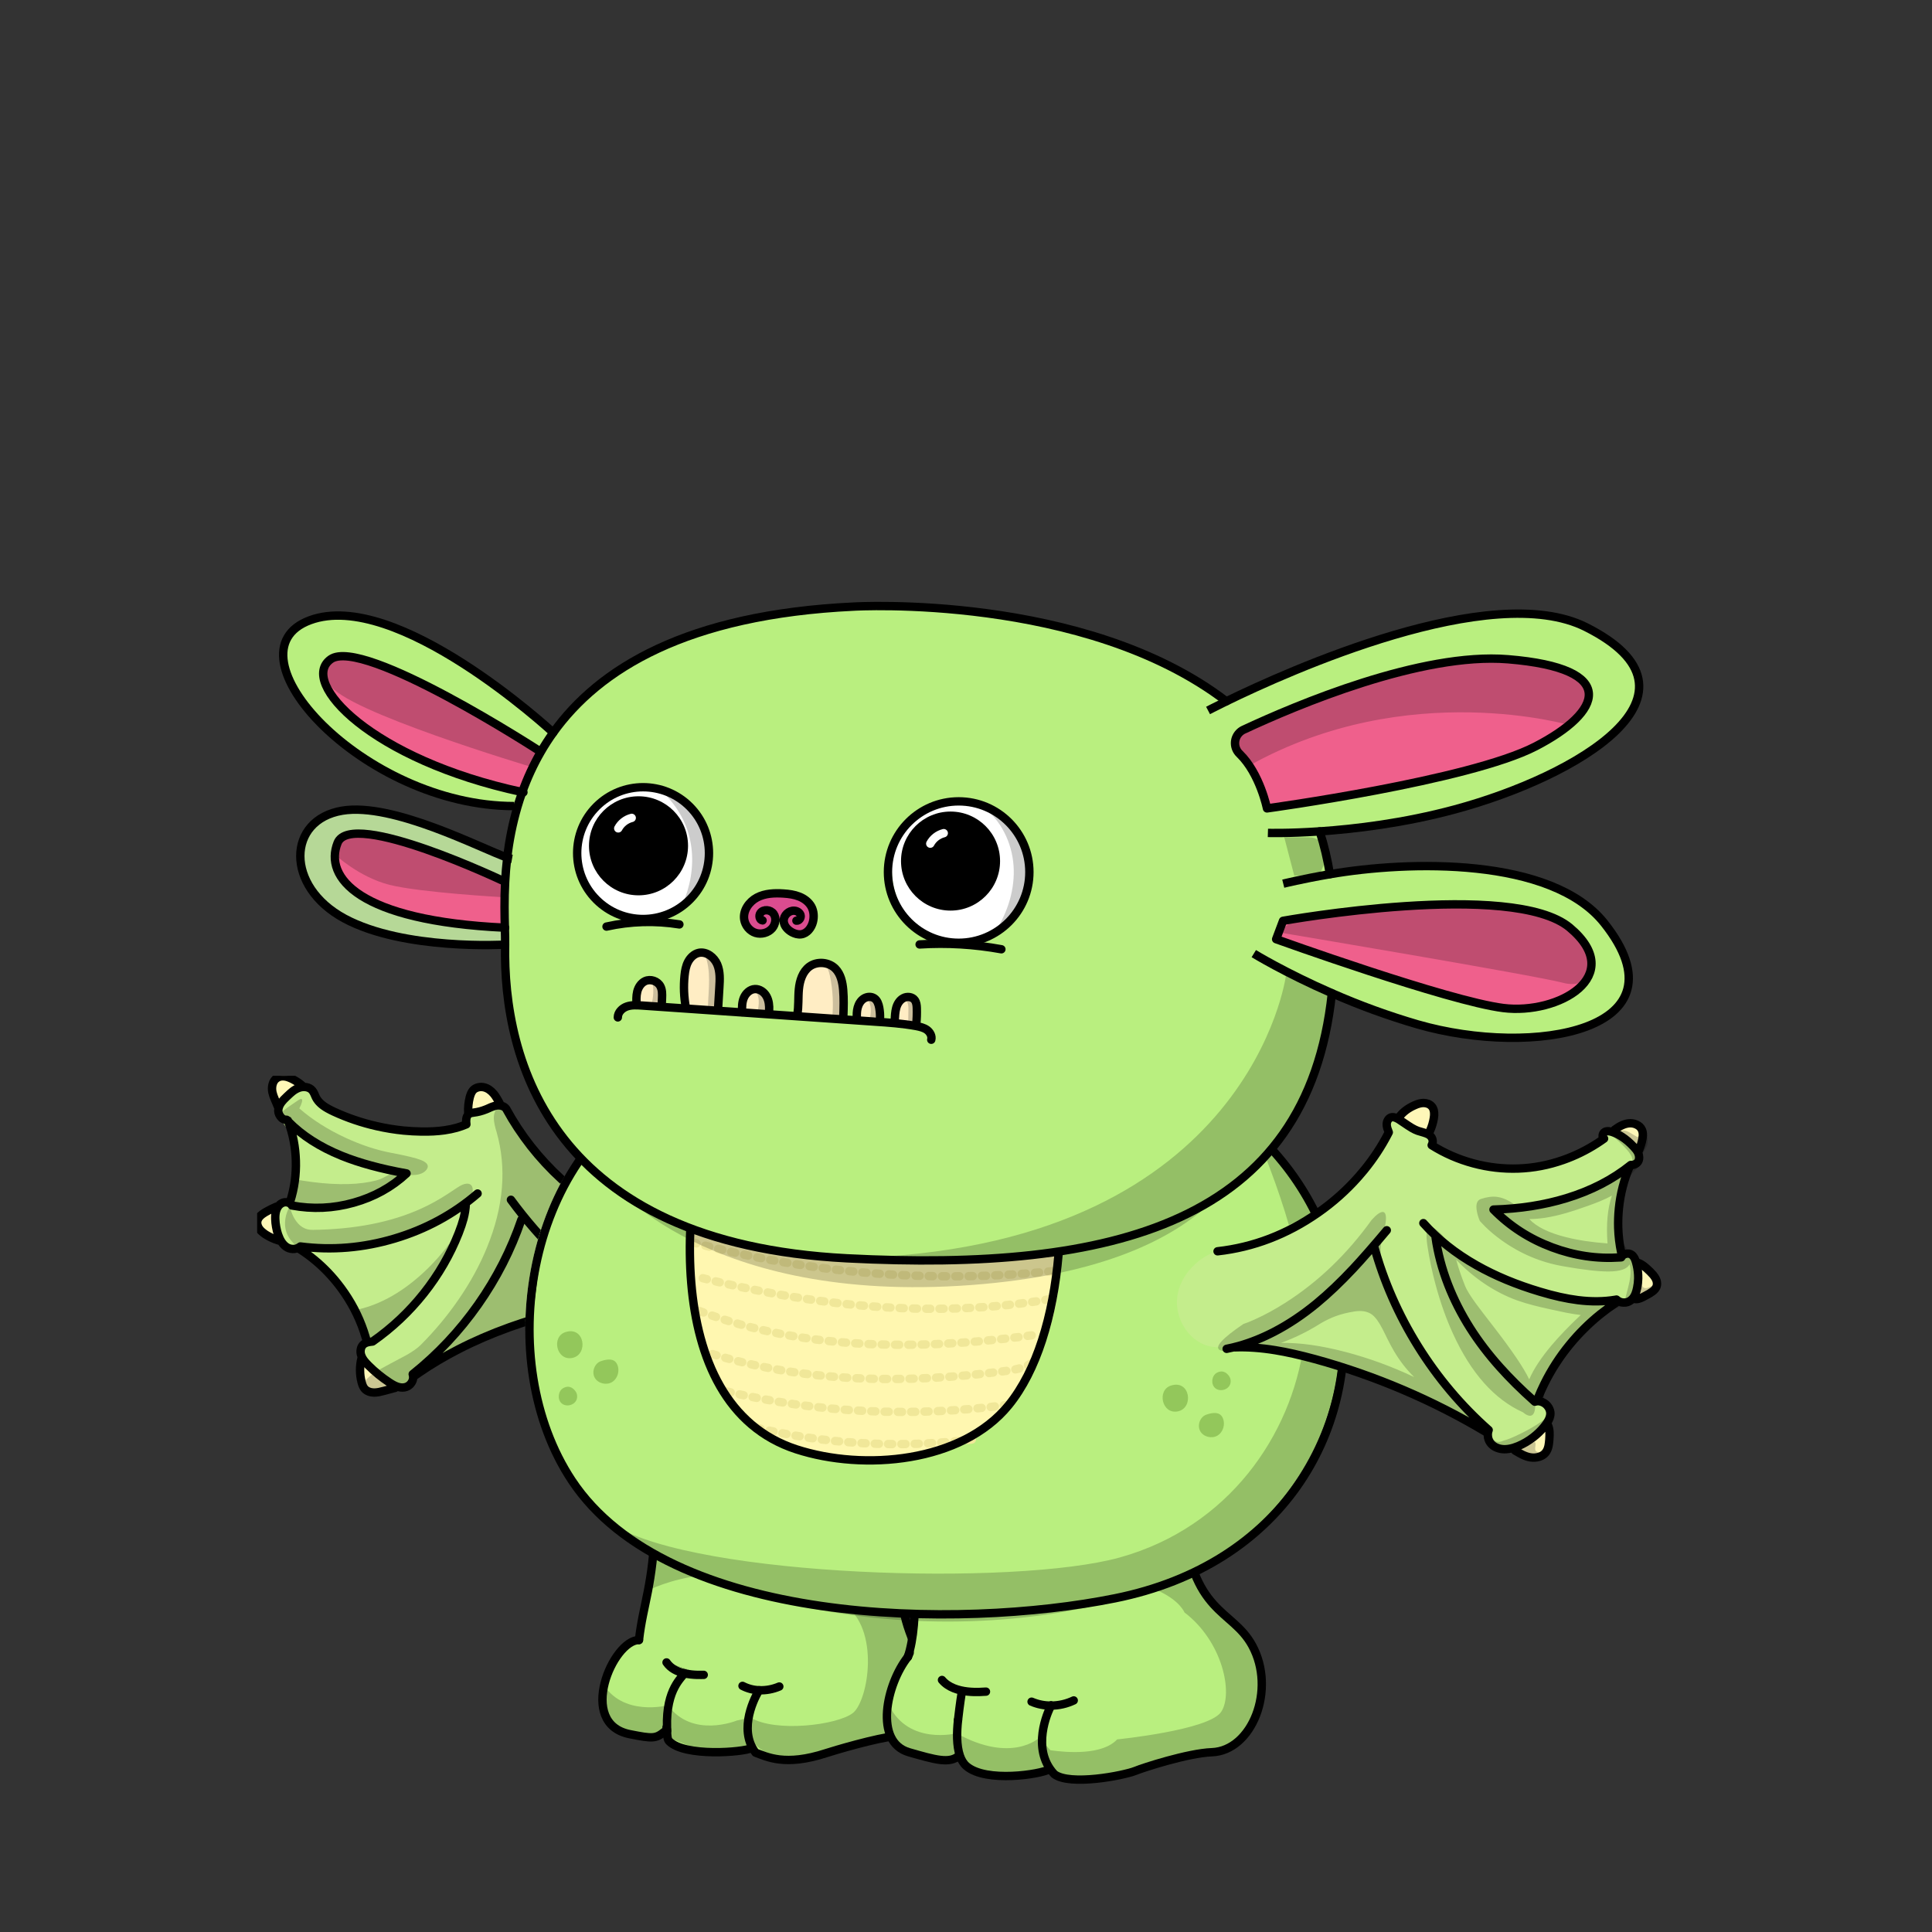 <svg xmlns="http://www.w3.org/2000/svg" xmlns:xlink="http://www.w3.org/1999/xlink" viewBox="0 0 3000 3000" width="100%" height="100%"><rect x="0" y="0" width="3000" height="3000" fill="#333333" stroke="none"/> <g id="Stomping-Legs-Green" class="legs">  <defs>   <style>    .leg-color {     fill: #b9ef7f;    }    @keyframes stomp1 {     0% { transform: translate(0px, 0px); }     50% { transform: translate(0px, 0px); }     75% { transform: translate(0px, -50px) scaleY(.93); }     100% { transform: translate(0px, 0px); }    }    @keyframes stomp2 {     0% { transform: translate(0px, 0px); }     25% { transform: translate(0px, -50px) scaleY(.93); }     50% { transform: translate(0px, 0px); }     100% { transform: translate(0px, 0px); }    }    #stomp-leg-right {     transform-origin: 2042px 1931px;     animation-duration: .3s;     animation-name: stomp1;     animation-fill-mode: forwards;     animation-iteration-count: infinite;    }    #stomp-leg-left {     transform-origin: 2042px 1931px;     animation-duration: .3s;     animation-name: stomp2;     animation-fill-mode: forwards;     animation-iteration-count: infinite;    }    @keyframes bounce-body {     0% { transform: translate(0px, 0px) }     50% { transform: translate(0px, -20px) }     100% { transform: translate(0px, 0px) }    }    .face,    .head,    .body,    .arms {     animation-duration: .3s;     animation-name: bounce-body;     animation-fill-mode: forwards;     animation-iteration-count: infinite;    }   </style>  </defs>  <g>   <g>    <g id="stomp-leg-right">     <g>      <g>       <path class="leg-color" d="M1092.74,2600.71c-2.63-.1-16.34,.91-30.39-2.47-10.37-2.48-20.92-7.36-27.35-16.84l57.74,19.31Z" />       <path class="leg-color" d="M1178.61,2624.59l.06-.09-15.58-6.51-10.13-.17c7.94,4.12,16.7,6.43,25.65,6.77Zm-142.86,57.87c0,1.68,.12,3.4,.22,5.15l1.4-4.75-1.62-.4Zm-.03,6.23l-3.8,.2c-13.64,10.93-18.13,11.11-54,3.93-82.63-16.51-26.1-146.19,14.28-146.19,6.48-56.86,22-84.34,25.15-182.52,.71-22.17,.79-47.92,0-78.43v-119.72h376.41v189.99c3.41,122.65,4.58,144.84,25.16,195.1,26.16,63.88-11,142.86-25.87,144.34-32.34,3.18-99,23.17-110,26.79-64.26,21-92.08,5.73-109.81-.65-1.87-2.46-3.54-5.05-5-7.76l-1.28,.67c-12.08,6.42-104.08,14.08-128.08-10.83-2.63-2.73-2.8-9.19-3.16-14.92Zm26.63-90.45c14.05,3.38,27.76,2.37,30.39,2.47l-57.74-19.31c6.43,9.48,16.98,14.36,27.35,16.84Z" />      </g>      <g>       <path d="M1178.72,2624.6c-1.48,2.31-31.15,50.88-10.48,89.17,1.46,2.71,3.13,5.3,5,7.76,17.73,6.38,45.55,21.65,109.81,.65,11-3.62,77.66-23.61,110-26.79,14.87-1.48,52.03-80.46,25.87-144.34-20.58-50.26-21.75-72.45-25.16-195.1" style="fill: none; stroke: #000; stroke-linecap: round; stroke-linejoin: round; stroke-width: 13px;"/>       <path d="M992.2,2546.63c6.48-56.86,22-84.34,25.15-182.52" style="fill: none; stroke: #000; stroke-linecap: round; stroke-linejoin: round; stroke-width: 13px;"/>       <path d="M1017.35,2364.11c.71-22.17,.79-47.92,0-78.43" style="fill: none; stroke: #000; stroke-linecap: round; stroke-linejoin: round; stroke-width: 13px;"/>       <path d="M1166.96,2714.44c-12.08,6.42-104.08,14.08-128.08-10.83-2.63-2.73-2.8-9.19-3.16-14.92-.08-2.15-.32-4.3-.72-6.41" style="fill: none; stroke: #000; stroke-linecap: round; stroke-linejoin: round; stroke-width: 13px;"/>       <path d="M1035.97,2687.61c-.1-1.75-.22-3.47-.22-5.15-1.88-61,24.35-77.81,26.6-84.22" style="fill: none; stroke: #000; stroke-linecap: round; stroke-linejoin: round; stroke-width: 13px;"/>       <path d="M992.2,2546.63c-40.38,0-96.91,129.68-14.28,146.19,35.87,7.18,40.36,7,54-3.93" style="fill: none; stroke: #000; stroke-linecap: round; stroke-linejoin: round; stroke-width: 13px;"/>       <path d="M1152.96,2617.82c7.94,4.12,16.7,6.43,25.65,6.77,10.79,.44,21.55-1.54,31.49-5.79" style="fill: none; stroke: #000; stroke-linecap: round; stroke-linejoin: round; stroke-width: 13px;"/>       <path d="M1062.35,2598.24c14.05,3.38,27.76,2.37,30.39,2.47" style="fill: none; stroke: #000; stroke-linecap: round; stroke-linejoin: round; stroke-width: 13px;"/>       <path d="M1035,2581.4c6.43,9.48,16.98,14.36,27.35,16.84" style="fill: none; stroke: #000; stroke-linecap: round; stroke-linejoin: round; stroke-width: 13px;"/>       <polyline points="1393.76 2355.95 1393.76 2165.96 1017.35 2165.96 1017.35 2285.68" style="fill: none; stroke: #000; stroke-linecap: round; stroke-linejoin: round; stroke-width: 13px;"/>       <line x1="1017.35" y1="2364.11" x2="1017.35" y2="2285.68" style="fill: none; stroke: #000; stroke-linecap: round; stroke-linejoin: round; stroke-width: 13px;"/>      </g>     </g>     <path d="M1390.62,2210.57l1.18-12.99h-374.81v-141.29l-10.77,413.45s130.65-71.26,304.06,21.38c57,38.01,38.01,149.66,14.26,168.66s-121.15,30.88-159.15,7.12l-21.38,4.76s-68.9,28.5-106.9-23.76c0,0-71.26,19-102.14-35.63,0,0-30.88,73.64,66.54,80.76,0,0,19-4.75,76,21.38,35.78,16.39,73.43,5.67,96.51-4.61,11.57,13.12,35.57,22.19,84,14.12,114.02-19.01,137.78-23.76,156.78-66.52s7.42-90.76-12.32-153.75c-23.48-74.92-11.86-293.08-11.86-293.08Z" style="isolation: isolate; opacity: .2;"/>    </g>    <g id="stomp-leg-left">     <g>      <path class="leg-color" d="M1409.72,2572.83c18.81-54.89,8.08-157.59,9.7-244.97v-161.9h417.4v189.69c13.6,151.84,76.33,142.08,107.64,199.56,37.39,68.63-.36,163.35-62.74,165.63-37,1.36-106.84,24.08-118.94,29-18,7.25-101.55,23.53-125.65,5.1-2.43-2.58-4.65-5.34-6.66-8.25l-1.3,.76c-13.02,7.67-97.98,21.09-128.36-4.91-4.72-4.03-8.06-9.7-10.34-16.41l-1.62,.21c-14.31,12.71-36.63,6.27-77.31-5.44-54.9-15.81-35.19-105.69-1.82-148.07Z" />      <g>       <path d="M1409.72,2572.83c18.81-54.89,8.08-157.59,9.7-244.97" style="fill: none; stroke: #000; stroke-linecap: round; stroke-linejoin: round; stroke-width: 13px;"/>       <line x1="1632.02" y1="2648.42" x2="1632.08" y2="2648.32" style="fill: none; stroke: #000; stroke-linecap: round; stroke-linejoin: round; stroke-width: 13px;"/>       <path d="M1632.02,2648.42c-1.37,2.62-29.68,57.41-1.55,98.27,2.01,2.91,4.23,5.67,6.66,8.25,24.1,18.43,107.65,2.15,125.65-5.1,12.1-4.92,81.94-27.64,118.94-29,62.38-2.28,100.13-97,62.74-165.63-31.31-57.48-94.04-47.72-107.64-199.56" style="fill: none; stroke: #000; stroke-linecap: round; stroke-linejoin: round; stroke-width: 13px;"/>       <path d="M1487.66,2670.66c-2.14,19.05-2.47,40,2.81,55.47,2.28,6.71,5.62,12.38,10.34,16.41,30.38,26,115.34,12.58,128.36,4.91" style="fill: none; stroke: #000; stroke-linecap: round; stroke-linejoin: round; stroke-width: 13px;"/>       <path d="M1487.66,2670.66c2.94-26.06,5.4-40.38,5.4-40.38" style="fill: none; stroke: #000; stroke-linecap: round; stroke-linejoin: round; stroke-width: 13px;"/>       <path d="M1409.72,2572.83c-33.37,42.38-53.08,132.26,1.82,148.07,40.68,11.71,63,18.15,77.31,5.44" style="fill: none; stroke: #000; stroke-linecap: round; stroke-linejoin: round; stroke-width: 13px;"/>       <path d="M1409.72,2572.83c1.72-4,2.8-6.3,2.8-6.3" style="fill: none; stroke: #000; stroke-linecap: round; stroke-linejoin: round; stroke-width: 13px;"/>       <path d="M1667.28,2640.42c-11.02,5.23-23.06,7.96-35.26,8" style="fill: none; stroke: #000; stroke-linecap: round; stroke-linejoin: round; stroke-width: 13px;"/>       <path d="M1632.02,2648.42h-.06c-10.35,.09-20.61-1.97-30.12-6.05" style="fill: none; stroke: #000; stroke-linecap: round; stroke-linejoin: round; stroke-width: 13px;"/>       <path d="M1531,2626.76c-5.24,.06-48.39,5.54-68.28-18.1" style="fill: none; stroke: #000; stroke-linecap: round; stroke-linejoin: round; stroke-width: 13px;"/>       <polyline points="1836.82 2355.65 1836.82 2165.96 1419.42 2165.96 1419.42 2327.86" style="fill: none; stroke: #000; stroke-linecap: round; stroke-linejoin: round; stroke-width: 13px;"/>      </g>     </g>     <g>      <polygon points="1484.28 2019.14 1483.8 2019.14 1424.5 2019.14 1424.5 2019.14 1484.28 2019.14" style="isolation: isolate; opacity: .2;"/>      <path d="M1898.6,2501.38c-91.23-53.63-60.73-278.95-60.73-278.95l-.57-33.35v8.5h-413.51l-.99,248.47s-8.79,22.08,190.75,5.45,225.67,52.26,225.67,52.26c59.38,45.14,76,125.91,57,154.41s-161.53,42.76-161.53,42.76c-22.87,24.62-76.99,20.59-103.54,16.84-9.29-10.57-17.61-19.22-17.61-19.22,0,0-42.75,40.38-128.27-7.13,0,0-73.6,19-104.48-42.76,0,0-16.63,66.51,66.48,80.76,0,0,28.68-2.3,53.54,13.1s72.37,13.02,108,8.27c10.04,.15,20.06,.96,30,2.42,25.7,20.64,65.57,14.58,103-2.42,52.26-23.74,161.53-38,161.53-38,104.52-76.01,53.46-177.19-4.75-211.41Z" style="isolation: isolate; opacity: .2;"/>     </g>    </g>   </g>   <g>    <rect class="leg-color" x="1016.99" y="2019.14" width="820.31" height="178.44"/>    <polyline points="1837.3 2197.58 1837.3 2019.14 1016.99 2019.14 1016.99 2197.58" style="fill: none; stroke: #000; stroke-linecap: round; stroke-linejoin: round; stroke-width: 13px;"/>   </g>   <path d="M1322.85,2191.94s84.71,10.16,166.02-1.69" style="fill: none; stroke: #000; stroke-linecap: round; stroke-linejoin: round; stroke-width: 13px;"/>   <g style="isolation: isolate; opacity: .2;">    <rect x="1016.99" y="2019.14" width="820.31" height="178.44"/>    <polyline points="1837.3 2197.58 1837.3 2019.14 1016.99 2019.14 1016.99 2197.58"/>   </g>  </g> </g> <g id="Greenhorn-Body" class="body">  <defs>   <style>    .arm-back {     clip-path: url(#body-mask);    }   </style>      <clipPath id="body-mask">    <path d="M0,0V3000H3000V0H0ZM2015.68,2316.91c-63.92,87.63-161.8,146.86-283.08,171.3-80.07,16.15-175.38,25.04-268.37,25.04h-.02c-124.53,0-240.33-15.67-334.88-45.3-114.86-36-197.88-91.63-246.76-165.35-32.49-49-54.19-109.23-62.75-174.16-8.31-63.02-4.17-129.07,11.98-191.01,14.37-55.12,37.33-104.68,68.24-147.31,33.06-45.59,73.71-81.01,120.84-105.26,90.85-46.69,192.36-67.51,329.17-67.51,55.95,0,113.07,3.37,168.31,6.62,35.42,2.09,72.04,4.24,107.76,5.47,134.54,4.63,250.37,50.21,334.97,131.83,75.77,73.09,122.29,171.5,130.99,277.09,8.3,100.69-18.84,199.61-76.41,278.55Z" style="fill: #9aff17;"/>   </clipPath>  </defs>  <g>   <g>    <path d="M1124.64,1653.23c-128.12,26.19-237.93,127.48-274.31,253.02-10.32,35.61-15.1,72.51-19.74,109.42-4.13,32.13-8.13,64.38-6.97,96.64,4.64,125.29,90.19,237.28,198.06,301.15,107.87,63.87,235.22,85.93,358.18,93.54,114.96,.26,230.57-3.74,343.08-27.35,45.03-9.42,89.8-22.06,131.22-42.06,101.16-48.9,178.83-142.83,210.7-250.57,31.87-107.74,18.06-227.6-37.16-326.31-41.03-99.87-140.12-166.32-243.73-196.9-103.61-30.58-213.28-30.97-321.28-34.97-116.77-4.52-232.38,2.71-338.05,24.39Z" style="fill: #b9ef7f;"/>    <g>     <path d="M1124.89,1653.23c-36.9,100.9-53.93,209.02-49.8,316.37,2.71,68.77,14.97,139.87,54.32,196.25,30.45,43.61,76.25,76.26,127.48,90.58,24.39,6.84,49.8,9.68,75.09,11.23,47.35,2.84,96,1.03,140.25-16,79.87-30.71,134.7-108,158.45-190.06,23.74-82.19,20.64-169.54,13.93-254.7-4.13-53.8-9.81-108-27.48-158.96-1.16-3.23-2.45-6.71-5.42-8.52-1.81-1.16-4-1.42-6.06-1.68-156.64-20.39-316.63-15.87-480.76,15.48Z" style="fill: #fff7b0;"/>     <path d="M877.81,2068.57c-21.93,7.23-13.81,45.03,10.97,40,25.16-5.16,19.23-49.93-10.97-40Z" style="fill: #93c75b;"/>     <path d="M874.84,2155.28c-8.13,4.39-9.81,17.29-2.97,23.61,6.84,6.32,19.61,3.48,23.22-5.03,1.81-4.13,1.42-9.29-1.16-13.03s-8.77-10.97-19.1-5.55Z" style="fill: #93c75b;"/>     <path d="M1889.61,2131.56c-8.13,4.39-9.81,17.29-2.97,23.61,6.84,6.32,19.61,3.48,23.22-5.03,1.81-4.13,1.42-9.29-1.16-13.03-2.58-3.74-8.77-10.97-19.1-5.55Z" style="fill: #93c75b;"/>     <path d="M932.77,2113.73c-9.68,3.48-14.32,16.52-9.29,25.55,5.03,9.03,18.06,12.13,26.84,6.84,8.77-5.29,12.39-17.55,8.26-26.97-1.94-4.77-7.1-12-25.81-5.42Z" style="fill: #93c75b;"/>     <path d="M1818.04,2151.58c-21.93,7.23-13.81,45.03,10.97,40,25.16-5.16,19.23-49.93-10.97-40Z" style="fill: #93c75b;"/>     <path d="M1873.01,2196.74c-9.68,3.48-14.32,16.52-9.29,25.55,5.03,9.03,18.06,12.13,26.84,6.84,8.77-5.29,12.39-17.55,8.26-26.97-1.94-4.77-7.1-12-25.81-5.42Z" style="fill: #93c75b;"/>    </g>   </g>   <g>    <path d="M1075.22,1929.09c181.15,48.51,371.21,63.87,557.78,44.9" style="fill: none; stroke: #f0e799; stroke-dasharray: 0 0 0 0 0 0 6.45 14.19 6.45 14.19 6.45 14.19; stroke-linecap: round; stroke-linejoin: round; stroke-width: 13px;"/>    <path d="M1080.38,1871.03c181.15,48.51,371.21,63.87,557.78,44.9" style="fill: none; stroke: #f0e799; stroke-dasharray: 0 0 0 0 0 0 6.45 14.19 6.45 14.19 6.45 14.19; stroke-linecap: round; stroke-linejoin: round; stroke-width: 13px;"/>    <path d="M1080.38,1806.52c181.15,48.51,371.21,63.87,557.78,44.9" style="fill: none; stroke: #f0e799; stroke-dasharray: 0 0 0 0 0 0 6.45 14.19 6.45 14.19 6.45 14.19; stroke-linecap: round; stroke-linejoin: round; stroke-width: 13px;"/>    <path d="M1095.6,1742.9c181.15,48.51,359.86,62.97,546.43,44" style="fill: none; stroke: #f0e799; stroke-dasharray: 0 0 0 0 0 0 6.45 14.19 6.45 14.19 6.45 14.19; stroke-linecap: round; stroke-linejoin: round; stroke-width: 13px;"/>    <path d="M1629.52,2017.47c-181.41,31.22-370.69,10.06-548.11-35.1" style="fill: none; stroke: #f0e799; stroke-dasharray: 0 0 0 0 0 0 6.45 14.19 6.45 14.19 6.45 14.19; stroke-linecap: round; stroke-linejoin: round; stroke-width: 13px;"/>    <path d="M1086.31,2035.8c166.7,63.61,354.82,60.9,529.4,35.87" style="fill: none; stroke: #f0e799; stroke-dasharray: 0 0 0 0 0 0 6.45 14.19 6.45 14.19 6.45 14.19; stroke-linecap: round; stroke-linejoin: round; stroke-width: 13px;"/>    <path d="M1601.78,2116.7c-12.26,8.13-27.35,10.45-42.06,12.39-153.28,20.26-311.73,18.19-459.08-28.26" style="fill: none; stroke: #f0e799; stroke-dasharray: 0 0 0 0 0 0 6.45 14.19 6.45 14.19 6.45 14.19; stroke-linecap: round; stroke-linejoin: round; stroke-width: 13px;"/>    <path d="M1565.26,2181.34c-145.54,20-294.96,12.9-437.92-20.9" style="fill: none; stroke: #f0e799; stroke-dasharray: 0 0 0 0 0 0 6.45 14.19 6.45 14.19 6.45 14.19; stroke-linecap: round; stroke-linejoin: round; stroke-width: 13px;"/>    <path d="M1509.01,2235.27c-112.38,13.93-227.22,7.48-337.41-18.97" style="fill: none; stroke: #f0e799; stroke-dasharray: 0 0 0 0 0 0 6.45 14.19 6.45 14.19 6.45 14.19; stroke-linecap: round; stroke-linejoin: round; stroke-width: 13px;"/>   </g>   <g>    <path d="M1023.87,1690.65c-207.6,106.83-258.7,423.08-135.87,608.36,150.06,226.31,600.23,231.86,843.32,182.83,523.08-105.42,453.66-826.68-105.42-845.9-202.83-6.97-412.76-42.58-602.04,54.71Z" style="fill: none; stroke: #000; stroke-linecap: round; stroke-linejoin: round; stroke-width: 13px;"/>    <path d="M1122.7,1654.52c-67.22,175.61-102.32,525.66,113.93,595.98,104.9,34.06,257.02,20.64,329.66-68.64,86.58-106.45,103.48-337.15,49.42-545.91" style="fill: none; stroke: #000; stroke-linecap: round; stroke-linejoin: round; stroke-width: 13px;"/>   </g>   <path d="M1739.06,2418.36c-162.06,45.16-655.07,30.19-785.52-49.8-.65-.39-1.16,.52-.65,.9,253.41,188.77,724.23,194.57,967.96,34.45,198.06-148.9,224.12-471.85,33.68-636.62-2.06,4.39,87.48,194.19,69.93,320.89-19.23,139.48-116.12,282.96-285.41,330.18Z" style="isolation: isolate; opacity: .2;"/>   <path d="M948.46,1834.48s147.39,191.43,559.06,160.94,435.39-232.09,435.39-232.09c0,0-49.13-98.26-288-127.06-245.65-15.25-332.05-11.86-359.15-10.16s-264.28,1.69-386.26,162.63l38.96,45.74Z" style="isolation: isolate; opacity: .2;"/>     </g> </g> <g id="green-wings" class="arms" overflow="visible">  <defs>   <style>   </style>  </defs>  <g class="arm-back">   <g id="green-wing-back" class="arm-back" transform="translate(399.3 1670.5)">    <animateTransform attributeName="transform" additive="replace" type="translate" repeatCount="indefinite" dur="6.567s" keyTimes="0;.051;.051;.056;.056;.061;.061;.066;.066;.071;.071;.076;.076;.081;.081;.086;.086;.091;.091;.096;.096;.102;.102;.107;.107;.112;.112;.117;.117;.122;.122;.127;.127;.132;.132;.137;.137;.142;.142;.147;.147;.152;.152;.157;.157;.162;.162;.168;.168;.173;.173;.178;.178;.183;.183;.188;.188;.193;.193;.198;.198;.203;.203;.208;.208;.213;.213;.218;.218;.223;.223;.228;.228;.233;.233;.239;.239;.244;.244;.249;.249;.254;.254;1" values="957.6,1959.4;957.6,1959.4;957.678,1959.506;957.678,1959.506;957.643,1959.46;957.643,1959.46;957.676,1959.471;957.676,1959.471;957.612,1959.472;957.612,1959.472;957.625,1959.471;957.625,1959.471;957.696,1959.52;957.696,1959.52;957.63,1959.466;957.63,1959.466;957.72,1959.445;957.72,1959.445;957.618,1959.432;957.618,1959.432;957.707,1959.445;957.707,1959.445;957.712,1959.433;957.712,1959.433;957.648,1959.441;957.648,1959.441;957.613,1959.446;957.613,1959.446;957.71,1959.436;957.71,1959.436;957.659,1959.424;957.659,1959.424;957.707,1959.45;957.707,1959.45;957.724,1959.532;957.724,1959.532;957.722,1959.404;957.722,1959.404;957.67,1959.463;957.67,1959.463;957.678,1959.406;957.678,1959.406;957.712,1959.468;957.712,1959.468;957.734,1959.504;957.734,1959.504;957.684,1959.483;957.684,1959.483;957.81,1959.404;957.81,1959.404;957.658,1959.305;957.658,1959.305;957.678,1959.406;957.678,1959.406;957.69,1959.402;957.69,1959.402;957.768,1959.454;957.768,1959.454;957.736,1959.386;957.736,1959.386;957.719,1959.395;957.719,1959.395;957.636,1959.421;957.636,1959.421;957.678,1959.406;957.678,1959.406;957.73,1959.455;957.73,1959.455;957.659,1959.383;957.659,1959.383;957.658,1959.381;957.658,1959.381;957.634,1959.367;957.634,1959.367;957.665,1959.418;957.665,1959.418;957.633,1959.444;957.633,1959.444;957.719,1959.416;957.719,1959.416;957.609,1959.425;957.609,1959.425;957.6,1959.4;957.6,1959.4" calcMode="discrete"/>    <animateTransform attributeName="transform" additive="sum" type="rotate" repeatCount="indefinite" dur="6.567s" keyTimes="0;.051;.051;.056;.056;.061;.061;.066;.066;.071;.071;.076;.076;.081;.081;.086;.086;.091;.091;.096;.096;.102;.102;.107;.107;.112;.112;.117;.117;.122;.122;.127;.127;.132;.132;.137;.137;.142;.142;.147;.147;.152;.152;.157;.157;.162;.162;.168;.168;.173;.173;.178;.178;.183;.183;.188;.188;.193;.193;.198;.198;.203;.203;.208;.208;.213;.213;.218;.218;.223;.223;.228;.228;.233;.233;.239;.239;.244;.244;.249;.249;.254;.254;1" values="0,0,0;0,0,0;1.824,0,0;1.824,0,0;3.555,0,0;3.555,0,0;5.194,0,0;5.194,0,0;6.737,0,0;6.737,0,0;8.188,0,0;8.188,0,0;9.545,0,0;9.545,0,0;10.809,0,0;10.809,0,0;11.978,0,0;11.978,0,0;13.055,0,0;13.055,0,0;14.038,0,0;14.038,0,0;14.926,0,0;14.926,0,0;15.722,0,0;15.722,0,0;16.423,0,0;16.423,0,0;17.032,0,0;17.032,0,0;17.547,0,0;17.547,0,0;17.968,0,0;17.968,0,0;18.295,0,0;18.295,0,0;18.529,0,0;18.529,0,0;18.67,0,0;18.67,0,0;18.717,0,0;18.717,0,0;11.661,0,0;11.661,0,0;-5.975,0,0;-5.975,0,0;-13.032,0,0;-13.032,0,0;-5.978,0,0;-5.978,0,0;11.66,0,0;11.66,0,0;18.717,0,0;18.717,0,0;12.504,0,0;12.504,0,0;-3.026,0,0;-3.026,0,0;-9.24,0,0;-9.24,0,0;-3.027,0,0;-3.027,0,0;12.503,0,0;12.503,0,0;18.717,0,0;18.717,0,0;12.837,0,0;12.837,0,0;-1.864,0,0;-1.864,0,0;-7.745,0,0;-7.745,0,0;-3.312,0,0;-3.312,0,0;7.769,0,0;7.769,0,0;12.202,0,0;12.202,0,0;9.491,0,0;9.491,0,0;2.712,0,0;2.712,0,0;0,0,0;0,0,0" calcMode="discrete"/>    <animateTransform attributeName="transform" additive="sum" type="scale" repeatCount="indefinite" dur="6.567s" keyTimes="0;.071;.071;.157;.157;.162;.162;.168;.168;.173;.173;.188;.188;.193;.193;.198;.198;.203;.203;.218;.218;.239;.239;.249;.249;1" values="1,1;1,1;1,.999;1,.999;1,1;1,1;1,.999;1,.999;1,1;1,1;1,.999;1,.999;1,1;1,1;1,.999;1,.999;1,1;1,1;1,.999;1,.999;1,1;1,1;1,.999;1,.999;1,1;1,1" calcMode="discrete"/>    <animateTransform attributeName="transform" additive="sum" type="translate" repeatCount="indefinite" dur="6.567s" keyTimes="0;.051;.051;.056;.056;.061;.061;.071;.071;.076;.076;.086;.086;.091;.091;.096;.096;.102;.102;.107;.107;.112;.112;.117;.117;.122;.122;.127;.127;.132;.132;.137;.137;.142;.142;.157;.157;.162;.162;.168;.168;.173;.173;.183;.183;.193;.193;.198;.198;.203;.203;.208;.208;.213;.213;.218;.218;.228;.228;.233;.233;.239;.239;.244;.244;.249;.249;.254;.254;1" values="-558.3,-288.9;-558.3,-288.9;-558.4,-289.05;-558.4,-289.05;-558.4,-289;-558.4,-289;-558.35,-289;-558.35,-289;-558.35,-288.95;-558.35,-288.95;-558.35,-289;-558.35,-289;-558.35,-288.95;-558.35,-288.95;-558.3,-288.95;-558.3,-288.95;-558.45,-288.95;-558.45,-288.95;-558.35,-288.95;-558.35,-288.95;-558.35,-289;-558.35,-289;-558.3,-289;-558.3,-289;-558.3,-288.95;-558.3,-288.95;-558.35,-288.95;-558.35,-288.95;-558.4,-289;-558.4,-289;-558.45,-289;-558.45,-289;-558.4,-288.9;-558.4,-288.9;-558.4,-288.95;-558.4,-288.95;-558.45,-288.9;-558.45,-288.9;-558.35,-289;-558.35,-289;-558.45,-288.95;-558.45,-288.95;-558.4,-288.95;-558.4,-288.95;-558.45,-288.95;-558.45,-288.95;-558.45,-289;-558.45,-289;-558.45,-288.9;-558.45,-288.9;-558.35,-289;-558.35,-289;-558.4,-288.95;-558.4,-288.95;-558.5,-288.9;-558.5,-288.9;-558.45,-288.9;-558.45,-288.9;-558.35,-288.9;-558.35,-288.9;-558.4,-289;-558.4,-289;-558.35,-288.9;-558.35,-288.9;-558.45,-288.95;-558.45,-288.95;-558.45,-288.9;-558.45,-288.9;-558.3,-288.9;-558.3,-288.9" calcMode="discrete"/>    <g>     <g>      <path fill="#FEF7B8" stroke="none" d="M43.9 1.15Q49.05 2 56.9 6.2 58.7 7.2 60.35 8.2 55.15 3.35 49.45 1.4 45 -.1 40.45 .05 35.6 .3 31.75 2.45 26.95 5.05 24.1 10.35 21.35 15.3 21.05 21.15 20.75 27.25 23.3 32.45 25.25 36.4 29.05 40.3 28.45 38.9 27.75 37.35 24.75 30.45 23.75 25.8 22.4 19.3 23.9 13.45 25.6 6.9 30.45 3.6 35.95 -.2 43.9 1.15M65.05 14.05Q65.05 12.95 64 12 62.2 9.9 60.35 8.2 58.7 7.2 56.9 6.2 49.05 2 43.9 1.15 35.95 -.2 30.45 3.6 25.6 6.9 23.9 13.45 22.4 19.3 23.75 25.8 24.75 30.45 27.75 37.35 28.45 38.9 29.05 40.3 31.05 42.35 33.55 44.35 37.7 37.7 48.05 29.55 60.6 19.65 64.15 15.75 64.6 15.2 64.75 14.95 65.05 14.45 65.05 14.05M209.2 478.65Q209.2 478.4 209.15 478.15 208.9 477.35 207.6 476.35L172.9 449.8Q187.8 464.7 205.3 476.2 207.3 477.55 209.2 478.65M163.4 447.2Q163.25 448.85 162.6 452.2 161.3 459.85 161.1 463.65 160.8 470.1 162.6 474.8 164.95 480.9 170.75 485 176.45 489.05 183.1 489.65 189.55 490.3 196.2 487.9 202.4 485.65 207.6 481.15 209.1 479.8 209.2 478.65 207.3 477.55 205.3 476.2 187.8 464.7 172.9 449.8L163.1 442.3Q163.65 444.45 163.4 447.2M12.25 212.1Q14.45 210.8 16.65 209.65 11.2 211.25 9.3 212.25 5.1 214.55 2.7 218.7 1.4 221 .95 223.4 2.15 220.3 4.9 217.55 7.6 214.9 12.25 212.1M29.2 210.55Q27.95 215.6 28.15 222.3 28.35 228.55 29.45 234.55 28.05 222.6 29.2 210.55M29.95 204.5Q28.9 205.1 27.8 205.65 23.7 207.55 18.4 209.1 17.45 209.35 16.65 209.65 14.45 210.8 12.25 212.1 7.6 214.9 4.9 217.55 2.15 220.3 .95 223.4 .55 225.45 .9 227.6 1.5 231.05 4.2 234.55 6 236.9 9.7 240.35 11.8 242.45 13.45 243.35 14.4 243.9 16.95 244.85 19.3 245.65 20.4 246.45 21.45 247.15 22.65 248.55 23.3 249.35 24.55 250.95 27.15 253.85 29.7 253.65 30.15 252.95 30.45 252.15 31.2 250.15 31.15 247.55 31.15 245.45 30.35 241 29.8 237.75 29.45 234.55 28.35 228.55 28.15 222.3 27.95 215.6 29.2 210.55 29.5 207.55 29.95 204.5M357.1 51.45Q361.5 49.85 365.25 47.95 364.2 48.3 363.15 48.75 359.5 50.4 357.1 51.45M371.85 35Q370.85 33.3 368.65 30.95 363.3 25.3 358.95 22.7 352.85 18.95 346.7 19.75 341.6 20.4 337.4 24.35 333.5 27.95 331.5 33.25 329.65 38.05 329.25 44.15 328.9 49.4 329.55 57.9 342.1 55.7 348.45 54.05 353.05 52.9 357.1 51.45 359.5 50.4 363.15 48.75 364.2 48.3 365.25 47.95 365.75 47.65 366.3 47.35 372.55 43.9 373.05 39.7 373.3 37.45 371.85 35Z"/>      <path fill="#C4ED8C" stroke="none" d="M109 304.3Q121 318.05 132.05 335.15 145.75 356.35 165.55 396.6 153.4 360.75 130.35 329.6 120.4 316.1 109 304.3M32.4 246.3Q30.5 240.55 29.45 234.55 29.8 237.75 30.35 241 31.15 245.45 31.15 247.55 31.2 250.15 30.45 252.15 30.65 252.55 30.85 253 31.4 254.15 32.05 255.3 33.45 255.7 34.85 256.1 33.45 255.7 32.05 255.3 35.1 260.75 40.05 264.45 46.45 269.2 53.45 269 54.05 269 55.2 268.9 49.3 268.65 44.65 265.25 36.95 259.65 32.4 246.3M35.85 62.9Q35.807 62.857 35.8 62.8 36.002 65.356 36.9 67.7 38.05 70.5 40.95 74.35 45.1 79.7 45.7 80.65 48.4 84.8 50.05 90.8 51.2 94.95 52.15 101.8 58.8 148.4 51.25 194.7 43.9 193.55 39.3 194.4 33.2 195.5 30.2 200.35 29.2 202 28.45 203.85 29.2 203.5 29.95 203.2 29.2 203.5 28.45 203.85 28.1 204.7 27.8 205.65 28.9 205.1 29.95 204.5 29.5 207.55 29.2 210.55 29.6 208.85 30.2 207.35 31.65 203.65 34.2 200.95 37 198 40.55 196.9 44.3 195.7 48.1 196.9 52.05 198.15 53.95 201.4 102.2 210.4 149.75 197.05 197.25 183.75 232 151.6 172.25 140.9 131.05 124.15 80.4 103.6 48.35 71 59.2 100.15 60.1 131.9 61.05 164.45 51.35 195.05 61.05 164.45 60.1 131.9 59.2 100.15 48.35 71 47 69.65 45.7 68.25 39.9 68.55 35.85 62.9M185.45 78.15Q206.45 82.95 227.7 85.05 208.2 82.7 188.85 78.1 144.8 67.6 105.7 46.2 100.05 43.05 97.2 40.85 95.6 39.65 94.35 38.4 97.75 42.8 103.05 46.65 108.9 50.9 119.25 55.7 151.1 70.35 185.45 78.15M390.7 390.9Q391.9 390.45 393.1 390 392.35 390.25 391.65 390.5 349.4 405.7 312.15 424.9 350.65 406.3 390.7 390.9M324.9 75.35Q324.25 70.8 324.75 67.3 320.15 75.65 309.95 80.65 317.8 78.4 324.9 75.35M380 47.2Q378.25 46.6 376.05 47 374.65 47.2 372.25 48.1L325.95 64.75Q325.4 66.05 324.75 67.3 324.25 70.8 324.9 75.35 317.8 78.4 309.95 80.65 308.1 81.5 306.05 82.3 294.4 86.75 277.55 87.2 252.5 87.95 227.7 85.05 206.45 82.95 185.45 78.15 151.1 70.35 119.25 55.7 108.9 50.9 103.05 46.65 97.75 42.8 94.35 38.4 92 36.1 90.6 33.65 90 32.55 88.1 28.1 86.65 24.55 85.15 22.7 81.55 18.25 75 17.6 68.85 17 63.25 19.85 58.55 22.25 54 27.2 51.45 29.95 46.45 36.65 40.1 45.35 37.65 51.65 35.3 57.65 35.8 62.8L35.8 62.8Q35.807 62.857 35.85 62.9 39.9 68.55 45.7 68.25 47 69.65 48.35 71 48.05 70.2 47.75 69.4 48.05 70.2 48.35 71 80.4 103.6 131.05 124.15 172.25 140.9 232 151.6 197.25 183.75 149.75 197.05 102.2 210.4 53.95 201.4 52.05 198.15 48.1 196.9 44.3 195.7 40.55 196.9 37 198 34.2 200.95 31.65 203.65 30.2 207.35 29.6 208.85 29.2 210.55 28.05 222.6 29.45 234.55 30.5 240.55 32.4 246.3 36.95 259.65 44.65 265.25 49.3 268.65 55.2 268.9 56.45 268.75 58.35 268.5 59.75 268.35 60.85 268.25 64.25 267.3 67.1 265 140.45 274.5 213.35 252.75 286.2 231 342.3 182.8 286.2 231 213.35 252.75 140.45 274.5 67.1 265 64.25 267.3 60.85 268.25 62.3 268.15 63.35 268.25 66.5 268.5 69.95 270.2 72.5 271.45 75.9 273.9 93.25 286.25 109 304.3 120.4 316.1 130.35 329.6 153.4 360.75 165.55 396.6 168.7 403 172 409.9 165.9 409.7 161.9 415.75 158 421.5 159.1 427.95 159.9 432.85 163.2 437.7 162.3 436 161.7 434.3 160.05 429.75 160.85 425.15 161.65 420.25 164.9 417.25 167.5 414.9 171.65 413.8 174.15 413.15 179.25 412.6 224.4 381.05 258.65 337.95 292.95 294.75 312.9 244.35 317.85 231.65 320.4 222.1 323.65 209.8 324 199.05 323.65 209.8 320.4 222.1 317.85 231.65 312.9 244.35 292.95 294.75 258.65 337.95 224.4 381.05 179.25 412.6 174.15 413.15 171.65 413.8 167.5 414.9 164.9 417.25 161.65 420.25 160.85 425.15 160.05 429.75 161.7 434.3 162.3 436 163.2 437.7 163.7 438.5 164.3 439.25 167.35 443.4 173.05 448.6 189.25 463.5 208.5 475.3 215.85 479.8 221.5 481.4 229.1 483.5 234.95 480.85 236 480.35 237.05 479.7 238.35 478.45 239.45 476.85 243.7 470.7 241.55 463.3 299.6 416.95 342.95 355.35 386.3 293.7 410.3 223.45 386.3 293.7 342.95 355.35 299.6 416.95 241.55 463.3 243.7 470.7 239.45 476.85 238.35 478.45 237.05 479.7 241.2 476.95 245.1 471 249.75 463.8 251.8 460.75 248.05 463.3 244.4 465.9 248.05 463.3 251.8 460.75 253.05 458.8 253.3 458.55 256.3 454.95 261.25 451.6 264.5 449.4 270.45 446.15 291.05 435.05 312.15 424.9 349.4 405.7 391.65 390.5 392.35 390.25 393.1 390 453.95 366.7 517 351.35 524.7 349.5 528.3 348.05 534.3 345.7 537.95 341.9 541.2 346.75 545.4 350.6 549.2 349.9 553 349.25 509.65 318.35 471.3 281.15 428.9 240 394.05 192.5 428.9 240 471.3 281.15 509.65 318.35 553 349.25 557.55 352.5 562.2 355.7 557.55 352.5 553 349.25 549.2 349.9 545.4 350.6 555.4 359.7 570.5 362.75 591.6 367.05 609 356.85 626.1 346.9 633.9 327 641.65 307.35 636.75 287.7 632 268.6 616.8 253.95 604.25 241.9 588.45 236.35 585.4 235.25 582.3 234.45 512.15 204.25 462.3 157.1 416.2 113.5 385.8 53.8 384.35 51.05 383.45 49.9 381.9 47.9 380 47.2Z"/>     </g>     <path stroke="#000" stroke-width="13" stroke-linejoin="round" stroke-linecap="round" fill="none" d="M357.1 51.45Q359.5 50.4 363.15 48.75 364.2 48.3 365.25 47.95 368.65 46.65 371.35 46.2 375.9 45.45 380 46.7 384.55 48.05 386.85 51.45 420.15 112.45 472.3 160.3 524.75 208.4 588.45 236.35M393.1 390Q461.55 365.5 545.4 350.6M251.8 460.75Q280.1 441.35 312.15 424.9M237.05 479.7Q233.55 483 228.5 483.85 222.9 484.75 216.4 482.25 213.15 481 209.2 478.65M172.9 449.8Q172.55 449.45 172.25 449.15 168.3 445.15 166.1 442.25 164.4 439.95 163.2 437.7M168.8 406.95Q167.3 401.75 165.55 396.6M327.75 57.15Q327.15 45.45 330.05 33.65 332.05 25.9 335.35 22.3 338.45 19.05 343.25 17.9 347.75 16.8 352.4 17.9 360.6 19.9 367.5 28.1 371.85 33.5 377.15 43.85M357.1 51.45Q355.95 51.9 355.1 52.25 345.95 55.95 336.15 57.15 331.85 57.7 330.3 58.45 326.55 60.2 325.2 64.95 324.9 66.05 324.75 67.3 324.25 70.8 324.9 75.35 317.8 78.4 309.95 80.65M227.7 85.05Q206.45 82.95 185.45 78.15 151.1 70.35 119.25 55.7 108.9 50.9 103.05 46.65 97.75 42.8 94.35 38.4M35.8 62.8L35.8 62.825Q35.807 62.857 35.85 62.9 39.9 68.55 45.7 68.25 47 69.65 48.35 71 48.05 70.2 47.75 69.4M312.15 424.9Q349.4 405.7 391.65 390.5 392.35 390.25 393.1 390M545.4 350.6Q549.2 349.9 553 349.25 509.65 318.35 471.3 281.15 428.9 240 394.05 192.5M237.05 479.7Q238.35 478.45 239.45 476.85 243.7 470.7 241.55 463.3 299.6 416.95 342.95 355.35 386.3 293.7 410.3 223.45M553 349.25Q557.55 352.5 562.2 355.7M309.95 80.65Q300.8 83.2 290.6 84.65 274.7 86.9 254.85 86.55 241.2 86.35 227.7 85.05M94.35 38.4Q92.4 35.9 91.1 33.25 89.55 29.7 88.75 27.9 87.3 24.75 85.8 22.95 82.4 18.7 76.2 17.6 70.5 16.65 64.8 18.7 60 20.4 54.95 24.3 52 26.6 46.35 32 40.7 37.25 38.05 40.75 34 46.05 33.05 51.35 31.95 57.35 35.8 62.8M60.35 8.2Q58.7 7.2 56.9 6.2 49.05 2 43.9 1.15 35.95 -.2 30.45 3.6 25.6 6.9 23.9 13.45 22.4 19.3 23.75 25.8 24.75 30.45 27.75 37.35 28.45 38.9 29.05 40.3M71.1 16.35Q66.85 12.1 60.35 8.2M29.05 40.3Q31.95 47 32.55 48.75M48.35 71Q80.4 103.6 131.05 124.15 172.25 140.9 232 151.6 197.25 183.75 149.75 197.05 102.2 210.4 53.95 201.4 52.05 198.15 48.1 196.9 44.3 195.7 40.55 196.9 37 198 34.2 200.95 31.65 203.65 30.2 207.35 29.6 208.85 29.2 210.55M29.45 234.55Q30.5 240.55 32.4 246.3 36.95 259.65 44.65 265.25 49.3 268.65 55.2 268.9M60.85 268.25Q64.25 267.3 67.1 265 140.45 274.5 213.35 252.75 286.2 231 342.3 182.8M48.35 71Q59.2 100.15 60.1 131.9 61.05 164.45 51.35 195.05M29.2 210.55Q27.95 215.6 28.15 222.3 28.35 228.55 29.45 234.55M32.05 255.3Q33.45 255.7 34.85 256.1M16.65 209.65Q22.85 206.25 28.45 203.85 29.2 203.5 29.95 203.2M16.65 209.65Q14.45 210.8 12.25 212.1 7.6 214.9 4.9 217.55 2.15 220.3 .95 223.4 .6 224.25 .4 225.15 -.35 228.2 .55 231.65 1.35 234.8 3.35 237.65 6.4 241.9 13.15 246.45 22.35 252.25 32.05 255.3M55.2 268.9Q55.4 268.9 55.65 268.9 58.4 268.95 60.85 268.25M109 304.3Q120.4 316.1 130.35 329.6 153.4 360.75 165.55 396.6M109 304.3Q90.3 284.95 67.75 270.15 67.6 270.05 67.35 270.05M324 199.05Q323.65 209.8 320.4 222.1 317.85 231.65 312.9 244.35 292.95 294.75 258.65 337.95 224.4 381.05 179.25 412.6 174.15 413.15 171.65 413.8 167.5 414.9 164.9 417.25 161.65 420.25 160.85 425.15 160.05 429.75 161.7 434.3 162.3 436 163.2 437.7M244.4 465.9Q248.05 463.3 251.8 460.75M161.95 439.05Q159.7 448 159.8 457.45 159.85 466.75 162.2 475.7 163.85 482.25 166.7 485.75 169.2 488.7 173.3 490.3 176.95 491.75 181.3 491.85 184.9 491.9 189.35 491.05 192 490.55 197.3 489.15 207.4 486.35 214.2 484.6M209.2 478.65Q207.3 477.55 205.3 476.2 187.8 464.7 172.9 449.8"/>    </g>    <g>     <g>      <path fill="#000" fill-opacity=".2" stroke="none" d="M298.15 260.75Q294.4 266.25 287.4 274.75 273.35 291.75 256.95 306.75 204.4 354.75 147.95 364.65L162.6 395.15 162 399.3Q161.6 404.1 162.75 407.3 166.45 417.45 184.1 407.55 195.55 401.15 212.85 386.05 232.05 369.35 249.15 349.85 293.6 299.1 298.15 260.75M199.85 156.2L196.5 157.95Q187.2 163.3 164.9 166.3 120.3 172.2 55.35 160.2L53.4 166.95Q51.35 175.05 50.85 181.95 49.15 204 63.25 205.4 74.05 206.5 89.95 205.85 110.5 205.05 130.3 201.45 185.35 191.4 216.85 163.6 223.25 157.95 227.25 153.85 241.25 154.6 247.7 153.65 258.4 152.05 263.15 145.55 269.4 136.9 254.55 130.85 243.2 126.25 207.8 119.55 173.75 113.1 137.05 96.15 95.85 77.05 65.5 50.65 68.35 45.3 69.45 41.05 71.7 32.6 63.25 38.25 46.25 49.55 40.35 54.65 28.4 64.9 33.65 69.05 49.75 81.9 65.6 92.75 94.55 112.65 111.8 118.4 116.05 119.8 159.95 136.15 194.25 148.9 207.95 152.1 203.95 154.05 199.85 156.2M329.75 189.55Q332.75 186.6 334.05 181.95 335.35 177.3 334.3 173.5 333.15 169.3 329.5 168 325.25 166.5 318.5 169.25 315.5 170.5 309.5 174.45 301.45 179.85 296.3 183.2 275.35 196.9 254.4 206.35 184.85 237.85 86.95 239.25 68.6 239.95 57.8 221.45 54.45 215.65 52.25 208.6L50.7 202.75 47.6 208.9Q44.35 216.55 43.55 224.4 40.95 249.4 63.85 266.35 74 267.25 90.3 267.6 123 268.25 154.05 265.25 253.4 255.65 299.3 213.3 300.85 214.05 312.4 204.8 323.05 196.3 329.75 189.55M367.55 66.75Q367.8 74.4 371.85 87.5 395.65 171.45 357 266.3 340.15 307.7 312.45 347.8 286.7 385.15 254.05 417.85 246.95 424.95 232.65 433.2 227.95 435.9 205.9 447.45 189.3 456.15 180.9 462 169 470.3 164.75 478.2 164.6 491.65 178.8 492.8 184.5 493.3 191 491.45 197.3 489.7 201.8 486.5 208.65 483.15 212.85 481.85 219.2 479.95 224.35 480.8 229.15 482.45 232.65 480.75 236.2 478.95 237.55 474.1 248.1 457.85 295.5 433.35 339.55 410.6 396.9 390 455.55 368.9 499 360.6 547.35 351.4 559.05 361.95 573.05 367.7 586.75 366.1 599.5 364.65 610.45 357.15 620.95 350 628.05 338.55 635.2 327.2 637.55 313.85 640.05 300 636.9 286.5 633.5 272.05 624 260 601.95 232.1 553.4 223.45 539.7 217.85 519.95 203.45 497.5 186.2 486.75 178.3 476.2 167.25 457.85 150.35 438.55 132.55 430.85 124.75 401.45 94.65 386.8 58.9 384 56.7 374.15 49.35 367.15 55 367.55 66.75Z"/>     </g>    </g>   </g>  </g>  <g id="green-wing-front" class="arm-front" transform="translate(1827.45 1712.7)">   <animateTransform attributeName="transform" additive="replace" type="translate" repeatCount="indefinite" dur="6.567s" keyTimes="0;.051;.051;.056;.056;.061;.061;.066;.066;.071;.071;.076;.076;.081;.081;.086;.086;.091;.091;.096;.096;.102;.102;.107;.107;.112;.112;.117;.117;.122;.122;.127;.127;.132;.132;.137;.137;.142;.142;.147;.147;.152;.152;.157;.157;.162;.162;.168;.168;.173;.173;.178;.178;.183;.183;.188;.188;.193;.193;.198;.198;.203;.203;.208;.208;.213;.213;.218;.218;.223;.223;.228;.228;.233;.233;.239;.239;.244;.244;.249;.249;.254;.254;1" values="1911.6,2019.3;1911.6,2019.3;1911.65,2019.308;1911.65,2019.308;1911.646,2019.32;1911.646,2019.32;1911.631,2019.363;1911.631,2019.363;1911.604,2019.331;1911.604,2019.331;1911.683,2019.247;1911.683,2019.247;1911.668,2019.376;1911.668,2019.376;1911.687,2019.35;1911.687,2019.35;1911.701,2019.396;1911.701,2019.396;1911.691,2019.388;1911.691,2019.388;1911.697,2019.283;1911.697,2019.283;1911.7,2019.419;1911.7,2019.419;1911.673,2019.371;1911.673,2019.371;1911.656,2019.331;1911.656,2019.331;1911.739,2019.302;1911.739,2019.302;1911.722,2019.41;1911.722,2019.41;1911.738,2019.36;1911.738,2019.36;1911.661,2019.428;1911.661,2019.428;1911.694,2019.396;1911.694,2019.396;1911.671,2019.354;1911.671,2019.354;1911.687,2019.371;1911.687,2019.371;1911.637,2019.332;1911.637,2019.332;1911.688,2019.35;1911.688,2019.35;1911.658,2019.37;1911.658,2019.37;1911.733,2019.398;1911.733,2019.398;1911.728,2019.324;1911.728,2019.324;1911.687,2019.371;1911.687,2019.371;1911.64,2019.287;1911.64,2019.287;1911.748,2019.404;1911.748,2019.404;1911.732,2019.339;1911.732,2019.339;1911.645,2019.46;1911.645,2019.46;1911.687,2019.365;1911.687,2019.365;1911.687,2019.371;1911.687,2019.371;1911.654,2019.278;1911.654,2019.278;1911.611,2019.394;1911.611,2019.394;1911.589,2019.331;1911.589,2019.331;1911.511,2019.29;1911.511,2019.29;1911.662,2019.473;1911.662,2019.473;1911.644,2019.299;1911.644,2019.299;1911.717,2019.3;1911.717,2019.3;1911.641,2019.315;1911.641,2019.315;1911.6,2019.3;1911.6,2019.3" calcMode="discrete"/>   <animateTransform attributeName="transform" additive="sum" type="rotate" repeatCount="indefinite" dur="6.567s" keyTimes="0;.051;.051;.056;.056;.061;.061;.066;.066;.071;.071;.076;.076;.081;.081;.086;.086;.091;.091;.096;.096;.102;.102;.107;.107;.112;.112;.117;.117;.122;.122;.127;.127;.132;.132;.137;.137;.142;.142;.147;.147;.152;.152;.157;.157;.162;.162;.168;.168;.173;.173;.178;.178;.183;.183;.188;.188;.193;.193;.198;.198;.203;.203;.208;.208;.213;.213;.218;.218;.223;.223;.228;.228;.233;.233;.239;.239;.244;.244;.249;.249;.254;.254;1" values="0,0,0;0,0,0;-1.508,0,0;-1.508,0,0;-2.938,0,0;-2.938,0,0;-4.292,0,0;-4.292,0,0;-5.566,0,0;-5.566,0,0;-6.766,0,0;-6.766,0,0;-7.887,0,0;-7.887,0,0;-8.931,0,0;-8.931,0,0;-9.898,0,0;-9.898,0,0;-10.787,0,0;-10.787,0,0;-11.599,0,0;-11.599,0,0;-12.333,0,0;-12.333,0,0;-12.991,0,0;-12.991,0,0;-13.57,0,0;-13.57,0,0;-14.072,0,0;-14.072,0,0;-14.499,0,0;-14.499,0,0;-14.846,0,0;-14.846,0,0;-15.117,0,0;-15.117,0,0;-15.31,0,0;-15.31,0,0;-15.426,0,0;-15.426,0,0;-15.465,0,0;-15.465,0,0;-10.082,0,0;-10.082,0,0;3.375,0,0;3.375,0,0;8.759,0,0;8.759,0,0;3.376,0,0;3.376,0,0;-10.081,0,0;-10.081,0,0;-15.465,0,0;-15.465,0,0;-10.468,0,0;-10.468,0,0;2.02,0,0;2.02,0,0;7.019,0,0;7.019,0,0;2.024,0,0;2.024,0,0;-10.468,0,0;-10.468,0,0;-15.465,0,0;-15.465,0,0;-10.532,0,0;-10.532,0,0;1.798,0,0;1.798,0,0;6.732,0,0;6.732,0,0;3.082,0,0;3.082,0,0;-6.039,0,0;-6.039,0,0;-9.69,0,0;-9.69,0,0;-7.537,0,0;-7.537,0,0;-2.153,0,0;-2.153,0,0;0,0,0;0,0,0" calcMode="discrete"/>   <animateTransform attributeName="transform" additive="sum" type="scale" repeatCount="indefinite" dur="6.567s" keyTimes="0;.081;.081;.157;.157;.162;.162;.168;.168;.173;.173;.188;.188;.203;.203;.218;.218;.239;.239;.244;.244;1" values="1,1;1,1;1,.999;1,.999;1,1;1,1;1,.999;1,.999;1,1;1,1;1,.999;1,.999;1,1;1,1;1,.999;1,.999;1,1;1,1;1,.999;1,.999;1,1;1,1" calcMode="discrete"/>   <animateTransform attributeName="transform" additive="sum" type="translate" repeatCount="indefinite" dur="6.567s" keyTimes="0;.056;.056;.061;.061;.066;.066;.071;.071;.076;.076;.081;.081;.086;.086;.091;.091;.096;.096;.102;.102;.107;.107;.112;.112;.117;.117;.122;.122;.127;.127;.132;.132;.137;.137;.142;.142;.147;.147;.152;.152;.157;.157;.162;.162;.168;.168;.173;.173;.183;.183;.188;.188;.193;.193;.198;.198;.203;.203;.208;.208;.213;.213;.218;.218;.223;.223;.228;.228;.233;.233;.239;.239;.244;.244;.249;.249;.254;.254;1" values="-84.15,-306.6;-84.15,-306.6;-84.2,-306.6;-84.2,-306.6;-84.2,-306.7;-84.2,-306.7;-84.15,-306.6;-84.15,-306.6;-84.25,-306.55;-84.25,-306.55;-84.2,-306.7;-84.2,-306.7;-84.2,-306.55;-84.2,-306.55;-84.2,-306.65;-84.2,-306.65;-84.25,-306.55;-84.25,-306.55;-84.2,-306.6;-84.2,-306.6;-84.2,-306.7;-84.2,-306.7;-84.2,-306.6;-84.2,-306.6;-84.2,-306.55;-84.2,-306.55;-84.25,-306.6;-84.25,-306.6;-84.2,-306.65;-84.2,-306.65;-84.25,-306.65;-84.25,-306.65;-84.15,-306.65;-84.15,-306.65;-84.2,-306.65;-84.2,-306.65;-84.2,-306.6;-84.2,-306.6;-84.25,-306.7;-84.25,-306.7;-84.2,-306.75;-84.2,-306.75;-84.15,-306.75;-84.15,-306.75;-84.15,-306.7;-84.15,-306.7;-84.2,-306.8;-84.2,-306.8;-84.25,-306.7;-84.25,-306.7;-84.25,-306.65;-84.25,-306.65;-84.1,-306.85;-84.1,-306.85;-84.2,-306.7;-84.2,-306.7;-84.25,-306.8;-84.25,-306.8;-84.35,-306.65;-84.35,-306.65;-84.25,-306.7;-84.25,-306.7;-84.3,-306.65;-84.3,-306.65;-84.25,-306.85;-84.25,-306.85;-84.1,-306.7;-84.1,-306.7;-84.1,-306.6;-84.1,-306.6;-84.25,-306.7;-84.25,-306.7;-84.2,-306.65;-84.2,-306.65;-84.25,-306.7;-84.25,-306.7;-84.25,-306.65;-84.25,-306.65;-84.15,-306.6;-84.15,-306.6" calcMode="discrete"/>   <g>    <g>     <path fill="#C4ED8C" stroke="none" d="M570.4 436.45Q589.6 406.1 612.3 378.05 633.5 351.75 657.35 328.05 631.4 348.9 609.9 375.15 586.45 403.8 570.4 436.45M556.4 463.7Q556.1 463.75 555.8 463.8 555.85 463.8 555.9 463.85 556.15 463.75 556.4 463.7M328.6 44.35Q328.2 46.3 327.65 48.3 328.35 46.9 329.05 45.55 328.8 44.95 328.6 44.35M707.2 304.25Q706 305.55 704.65 306.55 700.05 310.15 693.75 309.9 689.05 309.7 685.35 307.4 686.5 309.2 689 310.55 694.1 313.3 699 311.3 703.3 309.55 706.65 305 706.9 304.65 707.2 304.25M689.2 239.8Q689.6 239.75 690.05 239.7 692.2 235.55 697.2 234.25 702.2 233 706.05 235.6 708.55 237.3 710.3 240.45 711.65 242.85 712.8 246.7 715.7 256.55 716.25 266.8 716.4 269.7 716.35 272.6 717 269.5 717.15 267.2 718 258.1 713.95 249.5 716.8 249.95 719.35 250.7 719.25 250.05 719.1 249.45 717.55 248.65 716 248.1 717.55 248.65 719.1 249.45 717.6 243.3 713.95 239.05 708.65 233 699.7 233.7 691.9 234.3 689.2 239.8M717.25 88.7Q716.95 89.6 716.5 90.45 715.05 93.25 711.85 94.85 708.6 96.5 704.8 96.25 662.6 130.2 604.85 147.85 552.75 163.8 491.65 165.5 529.95 204.45 582.6 224.15 634.4 243.5 688.15 239.85 684.9 217.05 685.3 194 684.85 179.1 686.35 164 689.8 129.4 703.35 97.9 689.8 129.4 686.35 164 684.85 179.1 685.3 194 685.4 188.65 685.7 183.25 687.25 153.7 694.6 125.25 697.05 115.6 699.9 109.65 703.85 101.45 709.7 96.9 711 95.85 713.7 93.85 716 92 716.8 90.05 717.1 89.4 717.25 88.7M661.1 52.25Q659.7 54.2 658.85 55.35 656.05 59.25 652.4 62.8 657.95 59.25 663.35 55.35 661.4 54.35 661.1 52.25M670.7 43.9Q669.4 44.25 668.15 44.9 665.5 46.3 662.95 49.55 661.9 51.05 661.1 52.25 661.4 54.35 663.35 55.35 657.95 59.25 652.4 62.8 648.1 67 642.65 70.7 634.55 76.2 622.7 81.4 570.35 104.6 511.2 102.25 452 99.85 401.7 72.5 398.75 70.9 397.2 69.45 395 67.35 394.85 65 394.75 63.85 395.45 61.15 396.1 58.65 395.75 57.25 395 54.35 390.2 52 358.1 36.1 341.95 28.1 338.3 26.25 335.25 26 331.3 25.7 329.55 28.25 328.65 29.7 328.6 31.85 328.6 32.75 328.95 35.7 329.35 39.85 328.6 44.35 328.8 44.95 329.05 45.55 328.35 46.9 327.65 48.3 327 50.45 326.1 52.75 323.55 59.3 317.7 68.35 305.7 87.2 290.8 104.15 286.5 109.4 281.95 114.55 254.05 146.15 219.15 170.5 146.8 220.95 63.15 230.3 146.8 220.95 219.15 170.5 254.05 146.15 281.95 114.55 286.5 109.4 290.8 104.15 258.8 140.45 213.25 168.3 153.95 204.55 69.05 227.85 42.95 235 24 254.5 4.3 274.8 .7 300.35 -1.1 313.25 2.2 326.55 5.4 339.5 12.9 350.6 20.45 361.85 31 369.05 42.15 376.65 54.85 378.55 63.15 379.8 75.35 378.9 82.2 378.4 95.9 377.15 96.2 377.15 96.55 377.15 123.9 369.4 151.2 355.2 184.55 337.85 216.8 311.35 244.3 288.7 273.95 257.05 294.6 234.95 325.95 197.65 294.6 234.95 273.95 257.05 244.3 288.7 216.8 311.35 184.55 337.85 151.2 355.2 123.9 369.4 96.55 377.15 112.15 376.3 130.85 378.9 144.7 380.85 165.3 385.5 245.85 403.6 323.1 433.5 400.35 463.4 472.15 504.2 477.65 507.4 480.3 509.5 481.8 510.7 483.05 511.95 483.4 509.85 484.15 507.85 420.4 451.35 374.65 378.05 328.95 304.75 306.2 222.55 328.95 304.75 374.65 378.05 420.4 451.35 484.15 507.85 483.4 509.85 483.05 511.95 485.3 514.2 486.6 516.6 487.45 518.2 489.6 524.65 491.2 529.6 493.45 531.95 500.2 539 516.15 533.65 532.25 528.35 547.75 519.95 549.95 518.75 552 517.55 560.4 511.6 568.1 504.7 573.75 498.15 575.65 490.8 578.25 480.45 570.95 471.1 564.55 462.8 556.4 463.7 556.15 463.75 555.9 463.85 555.85 463.8 555.8 463.8 554.8 463.9 553.8 464.2 554.2 463.45 554.65 462.75 524.8 436.25 501.3 409.9 474.8 380.2 455.35 349.5 434.5 316.55 421.05 281.9 406.9 245.35 401.7 208.75 406.9 245.35 421.05 281.9 434.5 316.55 455.35 349.5 474.8 380.2 501.3 409.9 524.8 436.25 554.65 462.75 562.2 449.35 570.4 436.45 586.45 403.8 609.9 375.15 631.4 348.9 657.35 328.05 669 316.45 681.25 305.5 654.25 310.1 622.75 306.15 596.3 302.85 563.65 293 508.85 276.65 465.4 252.1 416.2 224.25 382.75 186.55 416.2 224.25 465.4 252.1 508.85 276.65 563.65 293 596.3 302.85 622.75 306.15 654.25 310.1 681.25 305.5 682.75 304.15 684.25 302.8 684 305.35 685.35 307.4 689.05 309.7 693.75 309.9 700.05 310.15 704.65 306.55 706 305.55 707.2 304.25 709.4 300.95 711.5 295.85 711.75 295.3 711.95 294.8 712.7 287.75 714.2 281.25 715.4 276.6 715.95 274.25 716.15 273.4 716.35 272.6 716.4 269.7 716.25 266.8 715.7 256.55 712.8 246.7 711.65 242.85 710.3 240.45 708.55 237.3 706.05 235.6 702.2 233 697.2 234.25 692.2 235.55 690.05 239.7 689.6 239.75 689.2 239.8 688.7 240.7 688.4 241.8 688.25 240.8 688.15 239.85 634.4 243.5 582.6 224.15 529.95 204.45 491.65 165.5 552.75 163.8 604.85 147.85 662.6 130.2 704.8 96.25 708.6 96.5 711.85 94.85 715.05 93.25 716.5 90.45 716.95 89.6 717.25 88.7 717.8 85.9 716.3 82.6 714.95 79.65 711.6 75.7L695 56.65Q692.95 54.25 690.9 52.35 683.95 47.85 676.65 45.25 673.35 44.1 670.7 43.9M677.15 44.25Q677.45 44.1 677.8 43.95 674 42.9 670.7 43.9 673.35 44.1 676.65 45.25 683.95 47.85 690.9 52.35 689.7 51.15 688.55 50.2 683.05 46.85 677.15 44.25Z"/>     <path fill="#FEF7B8" stroke="none" d="M530.1 532.75Q542.55 527.45 553.3 519.15 562.7 511.9 570 503 569.05 503.85 568.1 504.7 560.4 511.6 552 517.55 540.05 525.95 526.6 532.5 524.35 533.55 523.1 534.95 522.9 535.15 522.75 535.4 526.25 534.3 530.1 532.75M553.3 519.15Q542.55 527.45 530.1 532.75 526.25 534.3 522.75 535.4 521.6 536.9 522.2 538.4 522.4 539.05 523.65 540.2 529.05 545.25 537.4 548.05 543.95 550.2 553.3 551.2 557.15 551.55 559 551.5 562.25 551.4 564.55 550.3 567.35 548.9 570.1 545.4 566.85 548.2 562.1 549.55 555.8 551.4 548.9 550.3 543.15 549.35 536.55 546.15 532.65 544.25 525.05 539.7 532.65 544.25 536.55 546.15 543.15 549.35 548.9 550.3 555.8 551.4 562.1 549.55 566.85 548.2 570.1 545.4 570.8 544.5 571.5 543.45 575.2 537.75 577.25 531.7 577.9 528.2 578.35 522.65 578.85 515.3 578.65 511.55 578.35 505.4 576.4 500.85 578.35 505.4 578.65 511.55 578.85 515.3 578.35 522.65 577.9 528.2 577.25 531.7 578.95 526.75 579.55 521.55 581 509.05 576.15 497 573.15 500.05 570 503 562.7 511.9 553.3 519.15M359 35.1Q352.05 30.4 348.35 27.95 355.95 34.1 364.8 38.75 362 37.15 359 35.1M400.15 23.1Q399.9 20.9 399.5 18.95 399.4 21.1 399 23.45 397.4 33.55 393.15 43.05 395.85 41.55 397.55 39.2 401.6 33.75 400.15 23.1M399.5 18.95Q398.3 13.3 395.75 9.9 391.85 4.7 384.55 3.35 377.7 2.1 371.1 4.65 365.6 6.75 358.9 11.8 356.65 13.5 343.9 24.1 346.05 26.1 348.35 27.95 352.05 30.4 359 35.1 362 37.15 364.8 38.75 367 39.95 369.3 41 377.7 44.95 384 45.15 388.1 45.25 391.6 43.75 392.4 43.4 393.15 43.05 397.4 33.55 399 23.45 399.4 21.1 399.5 18.95M716.35 272.6Q716.15 273.4 715.95 274.25 715.4 276.6 714.2 281.25 712.7 287.75 711.95 294.8 711.9 295 711.9 295.2 711.9 295.45 711.85 296 711.85 296.35 711.95 296.6 713.65 292.45 714.7 287.05 716.2 279.95 716.35 272.6M739.5 266.85Q737.75 264.8 734.6 261.65 729.25 256.45 725.95 253.85 724.9 253.05 723.9 252.35 721.75 251.4 719.35 250.7 716.8 249.95 713.95 249.5 718 258.1 717.15 267.2 717 269.5 716.35 272.6 716.2 279.95 714.7 287.05 713.65 292.45 711.95 296.6 711.95 296.65 712 296.75 712.35 297.35 713.05 297.5 716.35 299.25 720.1 299.55 723.85 299.85 727.35 298.7 728.8 298.25 731.1 297.2 732.2 296.7 733 296.35 734.3 295.5 735.6 294.7 738.75 292.75 740.55 291.1 743 288.9 744.25 286.4 745.75 283.35 745.5 279.6 745.25 276.1 743.5 272.75 742 269.9 739.5 266.85M734.6 261.65Q737.75 264.8 739.5 266.85 742 269.9 743.5 272.75 745.25 276.1 745.5 279.6 745.75 283.35 744.25 286.4 743 288.9 740.55 291.1 738.75 292.75 735.6 294.7 734.3 295.5 733 296.35 734.1 295.8 734.7 295.6 735.55 295.3 737.3 294.65 738.85 294.05 739.9 293.5 743.7 291.35 745.3 286.65 746.8 282.15 745.8 277.5 744.25 270.35 736.4 262.05 732.05 257.05 727.9 254.45 726 253.25 723.9 252.35 724.9 253.05 725.95 253.85 729.25 256.45 734.6 261.65M722.3 44.3Q721.2 40.35 718.7 37.8 715.25 34.15 709.75 33.1 704.6 32.1 699.35 33.65 695.55 34.75 689.4 38.05 681.35 42.3 677.8 43.95 677.45 44.1 677.15 44.25 683.05 46.85 688.55 50.2 693.55 53.25 698.2 56.95 707.95 64.75 715.1 74.7 716.65 73.3 717.8 70.95 718.4 69.7 719.5 66.55 722.65 57.45 723.1 51.85 723.3 47.75 722.3 44.3Z"/>    </g>    <path stroke="#000" stroke-width="13" stroke-linejoin="round" stroke-linecap="round" fill="none" d="M690.9 52.35Q700.4 58.45 709.3 68 712 70.9 713.4 72.8 715.45 75.55 716.5 78.15 717.75 81.25 717.8 84.35 717.85 86.7 717.25 88.7M685.3 194Q685.95 213.3 689.95 232.25M716.5 75.6Q719.35 70.2 722.05 59.85 723.4 54.2 723.55 50.55 723.8 45.35 722.05 41.55 719.65 36.25 713.6 33.5 707.95 30.9 701.55 31.6 691.6 32.7 679.75 41.55M670.7 43.9Q673.35 44.1 676.65 45.25 683.95 47.85 690.9 52.35M717.25 88.7Q716.95 89.6 716.5 90.45 715.05 93.25 711.85 94.85 708.6 96.5 704.8 96.25 662.6 130.2 604.85 147.85 552.75 163.8 491.65 165.5 529.95 204.45 582.6 224.15 634.4 243.5 688.15 239.85M685.3 194Q684.85 179.1 686.35 164 689.8 129.4 703.35 97.9M661.1 52.25Q661.4 54.35 663.35 55.35 657.95 59.25 652.4 62.8M328.6 44.35Q328.8 44.95 329.05 45.55 328.35 46.9 327.65 48.3M290.8 104.15Q286.5 109.4 281.95 114.55 254.05 146.15 219.15 170.5 146.8 220.95 63.15 230.3M661.1 52.25Q660.95 51.35 661.1 50.25 661.6 46.65 664.4 45 666.95 43.55 670.7 43.9M652.4 62.8Q627.55 78.8 599.75 88.55 565.6 100.55 530.35 101.8 495 103.05 460.35 93.75 425.6 84.4 395.65 65.55 398.35 60.45 396.6 55.7 395.05 51.5 390.85 49 387.85 47.25 382.8 45.8 374.7 43.45 374.45 43.35 370.1 41.85 364.8 38.75M348.35 27.95Q344.55 25.4 344.15 25.15 340.8 23.25 338.45 22.55 335.1 21.55 332.4 22.45 329.45 23.45 327.65 26.55 325.95 29.45 325.85 32.9 325.75 35.8 326.8 39.35 327.35 41.3 328.6 44.35M290.8 104.15Q312.3 77.8 327.65 48.3M96.55 377.15Q123.9 369.4 151.2 355.2 184.55 337.85 216.8 311.35 244.3 288.7 273.95 257.05 294.6 234.95 325.95 197.65M723.9 252.35Q724.9 253.05 725.95 253.85 729.25 256.45 734.6 261.65 737.75 264.8 739.5 266.85 742 269.9 743.5 272.75 745.25 276.1 745.5 279.6 745.75 283.35 744.25 286.4 743 288.9 740.55 291.1 738.75 292.75 735.6 294.7 734.3 295.5 733 296.35M716.35 272.6Q716.2 279.95 714.7 287.05 713.65 292.45 711.95 296.6M733 296.35Q728.55 298.95 723.5 301.5 719.6 303.45 716.8 304.1 713 305.05 709.95 304.1M689.2 239.8Q689.6 239.75 690.05 239.7 692.2 235.55 697.2 234.25 702.2 233 706.05 235.6 708.55 237.3 710.3 240.45 711.65 242.85 712.8 246.7 715.7 256.55 716.25 266.8 716.4 269.7 716.35 272.6M711.95 296.6Q710 301.2 707.2 304.25M685.35 307.4Q683.9 306.45 682.6 305.25 681.9 305.35 681.25 305.5M681.95 310.15Q669.2 318.55 657.35 328.05M688.15 239.85Q688.65 239.8 689.2 239.8M716 248.1Q717.55 248.65 719.1 249.45 721.45 250.65 723.9 252.35M707.2 304.25Q706 305.55 704.65 306.55 700.05 310.15 693.75 309.9 689.05 309.7 685.35 307.4M681.25 305.5Q654.25 310.1 622.75 306.15 596.3 302.85 563.65 293 508.85 276.65 465.4 252.1 416.2 224.25 382.75 186.55M348.35 27.95Q352.05 30.4 359 35.1 362 37.15 364.8 38.75M393.15 43.05Q397.4 33.55 399 23.45 399.4 21.1 399.5 18.95 399.95 10.25 396 5.55 393.75 2.85 390.2 1.35 386.8 0 383 0 376.8 0 369.05 3.6 353.7 10.3 344.8 22.2M391.35 46.8Q392.3 44.9 393.15 43.05M401.7 208.75Q406.9 245.35 421.05 281.9 434.5 316.55 455.35 349.5 474.8 380.2 501.3 409.9 524.8 436.25 554.65 462.75M570.4 436.45Q586.45 403.8 609.9 375.15 631.4 348.9 657.35 328.05M570.4 436.45Q565.05 447.25 560.55 458.55 560.3 459.1 560.3 459.65 560.35 460.3 560.8 460.5 561.25 460.7 561.2 459.95 561.1 459.2 560.8 459.85M483.05 511.95Q483.4 509.85 484.15 507.85 420.4 451.35 374.65 378.05 328.95 304.75 306.2 222.55M480 510.95Q418.05 473.9 351.1 445.35 284.45 416.95 214.5 397.75 179.55 388.25 152.85 383.9 119.15 378.4 90.1 379.45M96.55 377.15Q86.9 379.85 77.3 381.75M556.4 463.7Q556.15 463.75 555.9 463.85 555.85 463.8 555.8 463.8 555.2 463.25 554.65 462.75M556.4 463.7Q561.5 462.15 567.15 464.35 572.8 466.6 576.25 471.45 578.95 475.05 579.75 479.7 581.05 488.65 572.25 500.1 571.15 501.55 570 503M577.25 531.7Q577.1 532.45 576.95 533.15 575.65 538.85 572.8 542.55 571.6 544.15 570.1 545.4M522.75 535.4Q514.85 537.75 508.4 537.65 502.5 537.55 497.4 535.55 491.9 533.45 488.25 529.5 484.4 525.35 483.2 519.55 482.45 515.65 483.05 511.95M570 503Q562.7 511.9 553.3 519.15 542.55 527.45 530.1 532.75 526.25 534.3 522.75 535.4M570.1 545.4Q566.85 548.2 562.1 549.55 555.8 551.4 548.9 550.3 543.15 549.35 536.55 546.15 532.65 544.25 525.05 539.7M576.4 500.85Q578.35 505.4 578.65 511.55 578.85 515.3 578.35 522.65 577.9 528.2 577.25 531.7"/>   </g>   <g>    <g>     <path fill="#000" fill-opacity=".2" stroke="none" d="M728.55 46.15Q726.2 40.4 723.55 40.05 720.6 39.65 719.05 47 718.05 53.5 714.05 52.35 713.3 52.1 704.65 46.8 697.55 42.4 692.25 42.75 684.65 43.2 678.25 52.55 704.8 75.5 707.2 86.2 708.35 91.25 705.4 96.45 703.7 99.5 697.3 107L696.85 106.35Q677.15 120.3 652.3 131.3 630.85 140.75 604.05 148.7 589.1 153.2 569.45 158.1 562.65 159.8 534.5 166.5 515.7 148.45 497.5 145.85 486.4 144.3 472.1 149.05 462.9 152.1 465.8 168 467.25 175.95 470.5 183.3L478.95 192.2Q490.1 203.05 503.75 212.9 547.35 244.3 599.4 253.45 646.25 261.75 670.1 261.65 697.65 261.5 702.85 250.5 706 260.15 702.85 277.3 702.15 281.15 696.7 302.25 696.9 304.95 687.85 306.7 681.6 307.85 668.4 308.85 622.75 304.25 596.35 299.75 556.9 293.1 526.25 282.1 507.85 275.7 488.45 266.1 458.45 251.45 430.75 232.1L429.7 227.35Q417.05 209 405.65 199 395.65 190.25 391.15 193.6 385.55 197.85 388.9 220.85 393.35 251.3 402 283.2 413.05 324 428.9 358.55 470.85 450.25 537.4 480.3L540.6 482.75Q544.4 485.3 547.5 485.6 557.35 486.55 556.35 464.95 556.75 466.1 556.85 466.85 581.75 467.05 582.4 475.35 582.95 482.25 567.05 493.9 553.85 503.55 534.15 513.25 516.05 522.25 507.15 524.3 500.25 527.65 495.15 525.35 489.9 522.9 489 515.4 475 492.8 442.75 469.05 442.6 463.75 435.15 452.35 428.75 442.55 421.5 434.6 414.1 426.45 401.35 409.6 384.3 387.1 369.45 363.85 326.25 296.4 318.1 249.6 319.6 247.45 319.7 245.7 319.8 243.8 318.55 240.8L316.5 235.95Q315.75 222.15 318.7 211.05 330.95 166.2 317.9 169.45 313.8 170.45 307.7 176.15L302.4 181.65Q245.3 261.2 168.6 310.15 144.6 325.45 121.55 335.85 110.05 341.05 103.3 343.2 54.25 376.45 66.45 383.55 75.45 388.85 118.8 379.65 370.85 422.35 484.1 521.05 491.65 530.35 497.1 534.65 502.1 538.55 507.45 539.7 510.85 540.45 518.9 540.6 528.45 540.75 535.15 541.6 548.7 549.85 552.6 551.25 563.45 555.25 571.05 549.05 572.2 544.5 565.8 543.15 562.25 542.55 560.6 542.1 557.85 541.35 557 539.9 555.8 538 556.75 532.55 557.6 527.65 555.55 526.1 549.6 529.7 547.45 530.8 542.75 533.15 538.8 533.85 560.5 521.15 572.45 509.55 592.2 490.4 585.25 475.25 583.5 472.5 577.2 467.95 571.5 463.8 569.9 460.3 568.7 447.15 582 424.2 593.8 403.85 614.4 379.9 633.7 357.6 653.8 339.9 674.2 321.9 686.65 316.55 693.8 316.7 696.65 316.35 702.05 315.65 706 312.95 709.05 311.4 719.2 307.45 728.5 303.85 733.35 301.1 748.95 292.25 746 278.35 730.7 290 725.05 286.9 721 284.7 720.05 271.9 718.7 254.45 717.05 249.25 713.25 236.95 702.2 234.65 699.75 228 694.05 219.2L692.25 219.2Q689.75 202.55 691 175.25 692.1 151.4 694.8 138.35 695.45 133.55 696.9 128.45 702.2 122.85 701.75 117 704.6 112 709.1 107.05 711.65 104.3 716.25 99.65 719.85 95.75 721.2 92.6 722.95 88.6 722.15 83.65 722.3 80.7 724.3 76.9 725.45 74.75 727.95 70.5 731.15 66.1 731.05 58.55 730.95 51.95 728.55 46.15M656.8 152.7Q667.3 148.4 675.5 143.85 665.4 173.35 668.7 218.1 632.4 215.5 604.3 208.4 563.85 198.25 547.2 180.25 558.75 180.2 571.95 178.25 587.3 175.85 605.1 170.7 618.3 166.85 637.35 160.05 649.05 155.9 656.8 152.7M447.65 284.45Q439.3 263.6 433.65 243.35 454.1 264.65 477.4 280.4 501.85 296.95 528.2 306.5 539.85 310.65 554.15 314.35 564.75 317.1 580.6 320.55 595.3 323.85 603.75 325.5 616.6 328 627.1 329.25 599.95 354.85 582 376.1 557.55 405.05 547.1 429.15 534.4 402.45 492.65 348.55 470.35 319.7 464.55 311.75 451.3 293.55 447.65 284.45M327.45 367.3Q332.65 377.7 337.25 385.5 350.55 408.05 368.5 425.65 316.4 400.95 261.75 386.6 204.65 371.65 161.6 372.6 179.2 366.15 195.55 357.9 198.55 356.5 203.15 353.95 213.5 348.45 223.85 341.85 235.55 335.15 246 331.25 259.7 326.15 276.3 323.65 293.05 321.1 303.2 328.75 310.95 334.6 319.5 351.3 322 356.2 327.45 367.3Z"/>    </g>   </g>  </g> </g> <g id="Dragon-Ear" class="head">  <g>   <g>    <g>     <path d="M859.03,1137.61c-7.02,9.86-13.42,19.79-19.21,29.79l-2.07-1.2s-274.55-178.05-324.25-142.53c-49.7,35.52,63.58,156.11,297.49,206.23-2.79,7.76-5.3,15.5-7.55,23.21l-4.82-1.42c-235.12,0-452.53-238.73-317.12-288.61,133.89-49.34,372.36,169.68,377.53,174.53Z" style="fill: #b9ef7f;"/>     <path d="M837.75,1166.2l2.07,1.2c-11.5,19.93-21.17,40.85-28.9,62.52-233.89-50.12-347.17-170.71-297.42-206.25,49.94-35.65,324.25,142.53,324.25,142.53Z" style="fill: #ef608c;"/>     <path d="M784.35,1466.82s-156.78,9.36-249.42-40.53-89.09-153.22-3.57-167.47c79.3-13.19,216.77,59.33,256.24,72.81-1.54,13.07-2.55,25.65-3.19,37.65h-.06s-238.74-113.98-260.11-60.57c-21.37,53.41,32,121.08,259.72,131.81,.28,10.6,.54,19.5,.39,26.3Z" style="fill: #b6d897;"/>     <path d="M784.35,1369.24h.06c-1.45,27.86-.93,52.29-.45,71.24-227.72-10.73-281.09-78.4-259.72-131.81,21.37-53.41,260.11,60.57,260.11,60.57Z" style="fill: #ef608c;"/>     <path d="M2462.61,973.76c204.89,102.85-12.61,231.54-203.43,283.02-79.42,21.45-155.6,30.43-210,34.13,6.98,21.74,12.28,43.98,15.86,66.53,121.73-20.95,344.08-27.39,426.08,75.93,132.62,167.22-110.31,208.99-289.82,157.3-45.39-13.22-89.87-29.38-133.16-48.37-37.88,357.65-339.88,432.89-752.88,411.65-459.65-23.64-534.47-307.38-530.91-487.09,.14-6.8-.11-15.7-.39-26.3-.48-18.95-1.03-43.38,.45-71.24,.64-11.97,1.65-24.58,3.19-37.65,3.06-26.58,8.35-52.86,15.82-78.56,2.25-7.71,4.76-15.45,7.55-23.21,7.73-21.67,17.4-42.59,28.9-62.52,5.78-10.05,12.18-19.98,19.21-29.79,70.78-98.77,206.79-183.39,466.88-195.68,0,0,358.45-21.3,578.27,147.08,96.03-46.84,411.22-189.07,558.38-115.23Zm-495.24,281.52s313.56-42.81,416.89-96.21c103.33-53.4,131.84-121.15-42.76-135.4-134.75-11-328.85,71.33-410.56,109.47-2.6,1.22-4.95,2.93-6.93,5.02-8.72,9.23-8.31,23.79,.93,32.51,31.56,30.7,42.43,84.61,42.43,84.61Zm14.21,203.08s267.25,96.18,352.76,106.86c85.51,10.68,192.39-49.9,103.32-124.72-89.07-74.82-445.38-10.68-445.38-10.68l-10.7,28.5v.04Z" style="fill: #b9ef7f;"/>     <path d="M2341.5,1023.67c174.56,14.23,146.1,81.93,42.77,135.38-103.33,53.45-416.89,96.21-416.89,96.21,0,0-10.78-53.89-42.39-84.55-2.09-1.97-3.79-4.32-5.02-6.93-5.41-11.49-.48-25.2,11.02-30.6,81.66-38.18,275.76-120.51,410.51-109.51Z" style="fill: #ef608c;"/>     <path d="M2437.66,1440.54c89.09,74.83-17.8,135.42-103.32,124.72-85.52-10.7-352.76-106.9-352.76-106.9l10.7-28.5s356.29-64.15,445.38,10.68Z" style="fill: #ef608c;"/>    </g>    <g>     <path d="M784.35,1466.86c.14-6.8-.11-15.7-.39-26.3-.48-18.95-1.03-43.38,.45-71.24,.64-11.97,1.65-24.58,3.19-37.65" style="fill: none; stroke: #000; stroke-linecap: round; stroke-linejoin: round; stroke-width: 13px;"/>     <path d="M859.08,1137.59c70.78-98.77,206.79-183.39,466.88-195.68,0,0,358.45-21.3,578.27,147.08" style="fill: none; stroke: #000; stroke-linecap: round; stroke-linejoin: round; stroke-width: 13px;"/>     <path d="M787.6,1331.67c3.06-26.58,8.35-52.86,15.82-78.56,2.25-7.71,4.76-15.45,7.55-23.21,7.73-21.67,17.4-42.59,28.9-62.52,5.78-10.05,12.18-19.98,19.21-29.79" style="fill: none; stroke: #000; stroke-linecap: round; stroke-linejoin: round; stroke-width: 13px;"/>     <path d="M2068.14,1542.26c-37.88,357.65-339.88,432.89-752.88,411.65-459.65-23.64-534.47-307.38-530.91-487.09" style="fill: none; stroke: #000; stroke-linecap: round; stroke-linejoin: round; stroke-width: 13px;"/>     <path d="M2065.04,1357.48c-3.58-22.55-8.88-44.79-15.86-66.53" style="fill: none; stroke: #000; stroke-linecap: round; stroke-linejoin: round; stroke-width: 13px;"/>     <path d="M1875.87,1103.23s10.36-5.44,28.36-14.24" style="fill: none; stroke: #000; stroke-miterlimit: 10; stroke-width: 13px;"/>     <path d="M2049.18,1290.95c-49.05,3.34-80.39,2.39-80.39,2.39" style="fill: none; stroke: #000; stroke-miterlimit: 10; stroke-width: 13px;"/>     <path d="M2049.17,1290.95c54.41-3.7,130.59-12.68,210-34.13,190.83-51.52,408.33-180.21,203.44-283.06-147.16-73.84-462.38,68.39-558.38,115.23" style="fill: none; stroke: #000; stroke-miterlimit: 10; stroke-width: 13px;"/>     <path d="M1992.64,1372.19s28.64-7.17,72.4-14.71" style="fill: none; stroke: #000; stroke-miterlimit: 10; stroke-width: 13px;"/>     <path d="M2068.14,1542.22c43.29,19.02,87.77,35.2,133.16,48.45,179.51,51.73,422.44,10,289.82-157.26-81.95-103.32-304.35-96.93-426.08-75.93" style="fill: none; stroke: #000; stroke-miterlimit: 10; stroke-width: 13px;"/>     <path d="M2068.14,1542.26c-73.11-31.91-121.25-61.48-121.25-61.48" style="fill: none; stroke: #000; stroke-miterlimit: 10; stroke-width: 13px;"/>     <path d="M798.6,1251.69c-235.12,0-452.53-238.73-317.12-288.61,133.91-49.34,372.38,169.68,377.6,174.51" style="fill: none; stroke: #000; stroke-miterlimit: 10; stroke-width: 13px;"/>     <path d="M859.08,1137.59l.1,.08" style="fill: none; stroke: #000; stroke-miterlimit: 10; stroke-width: 13px;"/>     <path d="M787.6,1331.63c-39.47-13.48-176.94-86.03-256.24-72.81-85.52,14.25-89.07,117.59,3.57,167.47s249.42,40.53,249.42,40.53" style="fill: none; stroke: #000; stroke-miterlimit: 10; stroke-width: 13px;"/>     <path d="M787.6,1331.67c2.42,.88,4.91,1.55,7.44,2" style="fill: none; stroke: #000; stroke-miterlimit: 10; stroke-width: 13px;"/>     <path d="M1967.37,1255.28s313.56-42.81,416.89-96.21c103.33-53.4,131.84-121.15-42.76-135.4-134.75-11-328.85,71.33-410.56,109.47-2.6,1.22-4.95,2.93-6.93,5.02-8.72,9.23-8.31,23.79,.93,32.51,31.56,30.7,42.43,84.61,42.43,84.61Z" style="fill: none; stroke: #000; stroke-linecap: round; stroke-linejoin: round; stroke-width: 13px;"/>     <path d="M1981.58,1458.36s267.25,96.22,352.76,106.9c85.51,10.68,192.39-49.9,103.32-124.72s-445.38-10.68-445.38-10.68l-10.7,28.5Z" style="fill: none; stroke: #000; stroke-linecap: round; stroke-linejoin: round; stroke-width: 13px;"/>     <path d="M812.8,1230.33c-.63-.14-1.26-.26-1.88-.41-233.89-50.12-347.36-170.6-297.42-206.25,49.94-35.65,324.3,142.51,324.3,142.51" style="fill: none; stroke: #000; stroke-linecap: round; stroke-linejoin: round; stroke-width: 13px;"/>     <path d="M784.35,1440.52h-.39c-227.72-10.73-281.09-78.38-259.72-131.81,21.37-53.43,260.11,60.57,260.11,60.57" style="fill: none; stroke: #000; stroke-linecap: round; stroke-linejoin: round; stroke-width: 13px;"/>    </g>   </g>   <g>    <path d="M2033.02,1300.19c23.3,0,28.48,28.48,28.48,28.48l-13,31h-38.79s-15.53-59.51-15.53-59.51l38.84,.03Z" style="isolation: isolate; opacity: .2;"/>    <path d="M2040.78,1530.54c28.48,10.36,25.89,33.66,25.89,33.66,0,0-31.07,145-103.55,233-256.29,222.64-608.36,155.33-616.13,155.33,595.42-25.89,649.78-437.5,649.78-437.5,0,0,15.53,5.15,44.01,15.51Z" style="isolation: isolate; opacity: .2;"/>   </g>   <path d="M2422.23,1039.09c-156.78-59.42-372.94,45.12-458.46,78.39s-23.76,71.27-23.76,71.27c247.05-137.77,501.22-61.77,501.22-61.77,0,0,61.76-52.26-19-87.89Z" style="isolation: isolate; opacity: .2;"/>   <path d="M1985.14,1447.67s396.71,66.51,441.84,78.39c45.13,11.88,42.76-33.26,42.76-33.26-35.63-149.65-460.84-64.13-460.84-64.13l-23.76,19Z" style="isolation: isolate; opacity: .2;"/>   <path d="M825.92,1191.12s-294.56-87.88-313.56-128.27c-19-40.39,16.63-42.76,16.63-42.76,78.39-2.42,308.81,147.28,308.81,147.28l-11.88,23.75Z" style="isolation: isolate; opacity: .2;"/>   <path d="M605.04,1374.03c-47.51-11.88-85.51-47.51-85.51-47.51,0-76.01,182.87,9.5,228,26.13,45.13,16.63,26.13,33.26,30.88,40.39,0,0-125.86-7.13-173.37-19.01Z" style="isolation: isolate; opacity: .2;"/>  </g> </g> <g id="Worried-Womble" class="face">  <defs>   <style>    @keyframes shake1 {     0% { transform: translate(0px, 0px); }     25% { transform: translate(0px, -10px); }     50% { transform: translate(-5px, 0px); }     75% { transform: translate(-10px, 4px); }     100% { transform: translate(0px, 0px); }    }    @keyframes shake2 {     0% { transform: translate(0px, 0px); }     25% { transform: translate(-4px, -6px); }     50% { transform: translate(3px, 10px); }     75% { transform: translate(-6px, 5px); }     100% { transform: translate(0px, 0px); }    }    @keyframes shake3 {     0% { transform: translate(0px, 0px); }     25% { transform: translate(0px, -15px); }     50% { transform: translate(0px, 3px); }     75% { transform: translate(0px, -7px); }     100% { transform: translate(0px, 0px); }    }    #worried-womble-eye-1 {     animation-duration: .1s;     animation-name: shake1;     animation-fill-mode: forwards;     animation-iteration-count: infinite;    }    #worried-womble-eye-2 {     animation-duration: .1s;     animation-name: shake2;     animation-fill-mode: forwards;     animation-iteration-count: infinite;    }    #worried-womble-mouth {     animation-duration: .1s;     animation-name: shake3;     animation-fill-mode: forwards;     animation-iteration-count: infinite;    }   </style>  </defs>  <g>   <path d="M992.38,1226.15c-127.35-1.55-121.03,205.8,7.74,195.73,132.64-1.68,131.99-192.51-7.74-195.73Z" style="fill: #fff;"/>   <path d="M1489.52,1245.76c-168.25-.26-118.06,267.99,38.58,210.83,107.35-42.58,89.8-209.93-38.58-210.83Z" style="fill: #fff;"/>   <path d="M1205.28,1427.43c-1.55,8.52-7.74,16.26-16,18.71-7.23,2.19-15.48,.13-21.29-4.77-5.81-4.9-9.03-12.52-9.29-20.13-.13-4.13,.65-8.26,2.58-11.87,2.06-3.74,5.29-6.71,8.64-9.42,6.45-5.16,13.81-9.68,21.93-10.71,2.97-.39,5.94-.39,9.03-.26,11.23,.39,22.45,1.81,33.29,4.64,2.58,.65,5.16,1.42,7.61,2.58,2.06,1.03,3.87,2.45,5.68,3.87,3.23,2.58,6.45,5.42,8.9,8.77,5.16,7.23,6.06,17.16,2.32,25.29-3.61,8-11.87,13.93-20.64,14.84-2.32,.26-4.64,.13-6.71-.52-2.19-.65-4.13-1.94-5.81-3.35-3.74-3.23-6.58-7.48-8.13-12.13-.39-1.16-.77-2.45-1.68-3.35-2.06-2.06-5.68-.39-10.45-2.19Z" style="fill: #db4c8f;"/>  </g>  <g>   <path d="M1184.12,1429.24c-4.77-.52-6.19-7.61-3.35-11.48,4.64-6.58,16-5.42,20.52,1.29,4.64,6.58,2.97,16.13-2.19,22.32-6.19,7.23-16.9,10.06-25.93,7.23-9.03-2.84-16-11.35-17.55-20.77-2.19-13.93,7.48-27.61,19.87-34.19,12.52-6.58,27.22-7.1,41.16-6.19,8.26,.52,16.77,1.68,24.52,4.77,7.74,3.1,14.84,8.39,18.84,15.74,3.74,7.1,4.26,15.74,2.32,23.61-2.32,9.16-9.03,18.06-18.45,19.23-4.77,.65-9.68-.9-13.93-3.1-6.71-3.61-12.77-9.94-13.03-17.55-.39-8.64,7.87-16.64,16.52-16,4.26,.26,8.52,2.84,9.68,6.84,1.16,4-2.19,9.16-6.45,8.64" style="fill: none; stroke: #000; stroke-linecap: round; stroke-linejoin: round; stroke-width: 13px;"/>   <circle cx="1488.62" cy="1354.15" r="109.8" style="fill: none; stroke: #000; stroke-linecap: round; stroke-linejoin: round; stroke-width: 13px;"/>   <circle cx="998.56" cy="1324.71" r="102.32" transform="translate(-644.24 1094.09) rotate(-45)" style="fill: none; stroke: #000; stroke-linecap: round; stroke-linejoin: round; stroke-width: 13px;"/>   <path d="M1427.98,1466.53c42.45-2.71,85.16-.13,126.96,7.48" style="fill: none; stroke: #000; stroke-linecap: round; stroke-linejoin: round; stroke-width: 13px;"/>   <path d="M1054.96,1435.43c-37.42-6.06-76.13-4.9-113.16,3.35" style="fill: none; stroke: #000; stroke-linecap: round; stroke-linejoin: round; stroke-width: 13px;"/>  </g>  <g>   <path d="M1530.55,1256.09c27.61,22.97,42.84,58.97,43.61,94.83,.77,35.87-11.74,71.35-32,100.9,10.97-10.45,21.29-21.68,30.84-33.42,8.13-9.94,15.87-20.39,20.26-32.26,4.39-11.74,5.42-24.52,5.42-37.03,0-9.94-.52-20-2.84-29.68-6.84-30.19-31.22-55.74-65.29-63.35Z" style="isolation: isolate; opacity: .2;"/>   <path d="M1031.99,1232.86c49.93,49.93,52.13,116.25,27.35,172.51,26.97-20.52,42.45-55.35,39.61-89.16-2.84-33.81-24-65.55-66.97-83.35Z" style="isolation: isolate; opacity: .2;"/>  </g>  <g id="worried-womble-eye-1">   <circle cx="991.48" cy="1313.36" r="76.9"/>   <path d="M980.91,1270.02c-8.77,2.19-16.64,8.26-20.9,16.26" style="fill: none; stroke: #fff; stroke-linecap: round; stroke-linejoin: round; stroke-width: 13px;"/>  </g>  <g id="worried-womble-eye-2" data-name="worried-womble-eye">   <circle cx="1475.99" cy="1337.08" r="76.9"/>   <path d="M1465.43,1293.74c-8.77,2.19-16.64,8.26-20.9,16.26" style="fill: none; stroke: #fff; stroke-linecap: round; stroke-linejoin: round; stroke-width: 13px;"/>  </g>  <g id="worried-womble-mouth">   <g>    <path d="M991.35,1562.14c-.9-8.64-1.81-17.55,.9-25.81,2.71-8.26,10.06-15.61,18.84-15.35,1.94,0,4,.52,5.68,1.68,1.42,1.03,2.45,2.45,3.48,3.87,6.71,10.71,6.71,24.26,6.45,36.9-10.32,.39-20.52,.77-35.35-1.29Z" style="fill: #ffedc4;"/>    <path d="M1065.28,1566.91c-5.42-20-5.16-41.55,.52-61.42,1.55-5.55,3.61-11.1,7.23-15.74,3.61-4.64,8.77-8.13,14.58-8.52,6.58-.52,12.9,3.1,17.55,7.87,9.68,10.06,12.9,24.77,13.16,38.71,.26,13.93-2.06,27.87-1.68,41.8-12.9-1.16-25.93-1.42-51.35-2.71Z" style="fill: #ffedc4;"/>    <path d="M1151.34,1571.81c.26-7.61,.65-15.48,3.74-22.32,3.23-6.97,10.06-12.77,17.68-12.39,2.71,.13,5.29,1.03,7.74,2.06,1.94,.77,3.87,1.68,5.29,3.23,1.81,1.81,2.58,4.39,3.35,6.97,2.19,7.61,3.74,15.35,4.77,23.22-11.87,2.45-24.39,2.97-42.58-.77Z" style="fill: #ffedc4;"/>    <path d="M1239.73,1577.75c-1.94-16.9-1.03-34.06,2.71-50.71,1.55-6.97,3.61-13.93,7.61-19.87,4-5.94,9.81-10.84,16.9-12.26,11.87-2.32,23.61,6.06,30.19,16.39,6.84,10.58,10.06,23.22,10.97,35.74s-.13,25.16-1.29,37.68c-16.9,.9-33.81,.77-67.09-6.97Z" style="fill: #ffedc4;"/>    <path d="M1331.21,1587.56c-2.45-4.26-2.19-9.55-1.68-14.45,.65-5.94,1.68-12,4.77-17.16,3.1-5.16,8.39-9.29,14.45-9.29,5.55,0,10.58,3.61,13.55,8.39,2.84,4.77,3.87,10.32,4.13,15.87,.26,5.55-.13,11.1,.13,16.64-9.55,.64-18.97,1.29-35.35,0Z" style="fill: #ffedc4;"/>    <path d="M1386.95,1592.72c-.77-10.19,1.16-20.52,5.68-29.68,1.68-3.35,3.61-6.58,6.45-9.03,2.84-2.45,6.58-4,10.19-3.61,2.45,.26,4.64,1.29,6.84,2.45,1.94,1.03,4,2.32,5.29,4.13,2.32,2.97,2.45,6.84,2.45,10.58,0,9.42-1.16,18.97-3.48,28.13-9.03,1.94-18.58,2.19-33.42-2.97Z" style="fill: #ffedc4;"/>   </g>   <g>    <path d="M1446.04,1614.52c1.55-5.81-1.94-11.87-6.71-15.35-4.9-3.48-10.84-4.77-16.64-5.94-21.29-3.87-42.97-5.42-64.51-6.84-97.54-6.71-194.96-13.55-292.5-20.26-23.1-1.55-46.19-3.23-69.29-4.77-7.74-.52-15.74-1.03-23.1,1.55-7.35,2.58-13.93,9.03-13.93,16.9" style="fill: none; stroke: #000; stroke-linecap: round; stroke-linejoin: round; stroke-width: 13px;"/>    <path d="M988.51,1560.46c-.39-6.97-.65-13.93,1.03-20.77,1.68-6.71,5.81-13.16,12-16.13,8.39-4,19.48-.39,23.87,7.87,2.97,5.55,2.84,12.26,2.58,18.58-.13,2.97-.26,5.94-.39,8.9" style="fill: none; stroke: #000; stroke-linecap: round; stroke-linejoin: round; stroke-width: 13px;"/>    <path d="M1065.03,1564.72c-3.1-16.39-3.74-33.16-2.06-49.8,.77-7.48,2.06-14.97,5.55-21.55,3.48-6.58,9.42-12.26,16.64-13.81,11.87-2.45,23.74,6.71,28.51,17.81,4.77,11.23,4.13,23.87,3.35,36-.65,9.94-1.16,20-1.81,29.93" style="fill: none; stroke: #000; stroke-linecap: round; stroke-linejoin: round; stroke-width: 13px;"/>    <path d="M1152.38,1571.69c-.39-7.61-.26-15.48,2.71-22.45,2.97-6.97,9.42-13.03,17.03-13.42,7.48-.39,14.58,4.64,18.19,11.35,3.61,6.58,4.39,14.45,4,21.93" style="fill: none; stroke: #000; stroke-linecap: round; stroke-linejoin: round; stroke-width: 13px;"/>    <path d="M1238.05,1575.43c2.32-13.03,1.16-26.45,2.45-39.61,1.29-13.16,5.68-26.97,16.26-34.84,11.87-8.77,30.06-7.35,40.39,3.1,8.39,8.52,11.1,21.03,12.13,33.03,1.16,13.55,.77,27.22,.26,40.9" style="fill: none; stroke: #000; stroke-linecap: round; stroke-linejoin: round; stroke-width: 13px;"/>    <path d="M1330.56,1581.62c-.26-5.81-.26-11.61,1.29-17.16,1.55-5.55,4.64-10.84,9.55-13.93,4.9-3.1,11.61-3.61,16.39-.26,4.52,3.1,6.45,8.9,7.48,14.32,1.03,5.94,1.55,11.87,1.16,17.81" style="fill: none; stroke: #000; stroke-linecap: round; stroke-linejoin: round; stroke-width: 13px;"/>    <path d="M1389.27,1584.59c.39-6.45,.65-13.03,2.32-19.35,1.68-6.32,5.42-12.39,11.1-15.35,5.68-3.1,13.81-2.32,17.68,2.97,2.58,3.48,3.1,8.13,3.23,12.39,.26,8.52,0,17.03-.9,25.42" style="fill: none; stroke: #000; stroke-linecap: round; stroke-linejoin: round; stroke-width: 13px;"/>   </g>   <g>    <path d="M1094.31,1481.88c10.32,24.9,5.94,53.16,5.03,80.13,0,.9,0,1.94,.52,2.71,.52,.65,1.29,.9,2.06,1.16,3.61,1.03,7.48,1.42,11.23,1.03,.9-.13,1.81-.26,2.58-.9s1.03-1.81,1.29-2.84c2.71-12.39,2.45-25.29,1.81-37.93-.52-8.77-1.29-17.55-4.13-25.81-2.84-8.26-8.13-16.13-20.39-17.55Z" style="isolation: isolate; opacity: .2;"/>    <path d="M1013.29,1525.36c1.94,11.1,1.42,22.71-1.55,33.68,3.87,1.42,8,2.32,12.13,2.71,.65,.13,1.55,.13,1.94-.39,.26-.39,.39-.77,.39-1.29,.52-3.74,.9-7.48,1.16-11.35,.26-4.52,.26-9.16-.9-13.55-1.16-4.39-3.48-8.52-13.16-9.81Z" style="isolation: isolate; opacity: .2;"/>    <path d="M1170.18,1536.07c5.16,4.13,7.61,10.84,8,17.42s-.9,13.03-2.19,19.48c4.64-.39,9.42-.77,14.06-1.03,.77-.13,1.55-.13,2.32-.52,2.19-1.03,2.32-4,2.06-6.45-1.16-9.94-5.42-19.48-24.26-28.9Z" style="isolation: isolate; opacity: .2;"/>    <path d="M1276.24,1495.17c7.74,3.1,10.84,12.26,12.52,20.39,4.52,21.81,5.68,44.26,3.35,66.45,6.84-.9,13.81-.65,20.52,.9,.9-18.32-.26-36.77-3.48-54.97-1.16-6.45-2.58-12.9-5.94-18.45-3.23-5.68-8.64-10.32-26.97-14.32Z" style="isolation: isolate; opacity: .2;"/>    <path d="M1346.95,1551.17c3.35,4.26,4.77,9.68,5.16,14.97,.39,5.29-.52,10.71-1.29,16,4.26-2.06,9.03-2.84,13.68-2.32h.65c.39-.26,.39-.77,.26-1.16-1.29-6.97-3.23-13.93-5.55-20.64-.9-2.84-2.32-5.81-12.9-6.84Z" style="isolation: isolate; opacity: .2;"/>    <path d="M1406.82,1553.23c3.74,3.87,3.87,9.81,3.74,15.23-.13,6.06-.26,12.13-.26,18.32,3.61,.26,7.23,.52,10.84,.65,.26,0,.65,0,.9-.13,.39-.26,.39-.9,.39-1.29-.13-9.81-.26-19.61-2.97-29.03-.52-1.81-1.16-3.48-2.32-4.9-1.16-1.55-3.1-2.58-10.32,1.16Z" style="isolation: isolate; opacity: .2;"/>   </g>  </g> </g></svg>